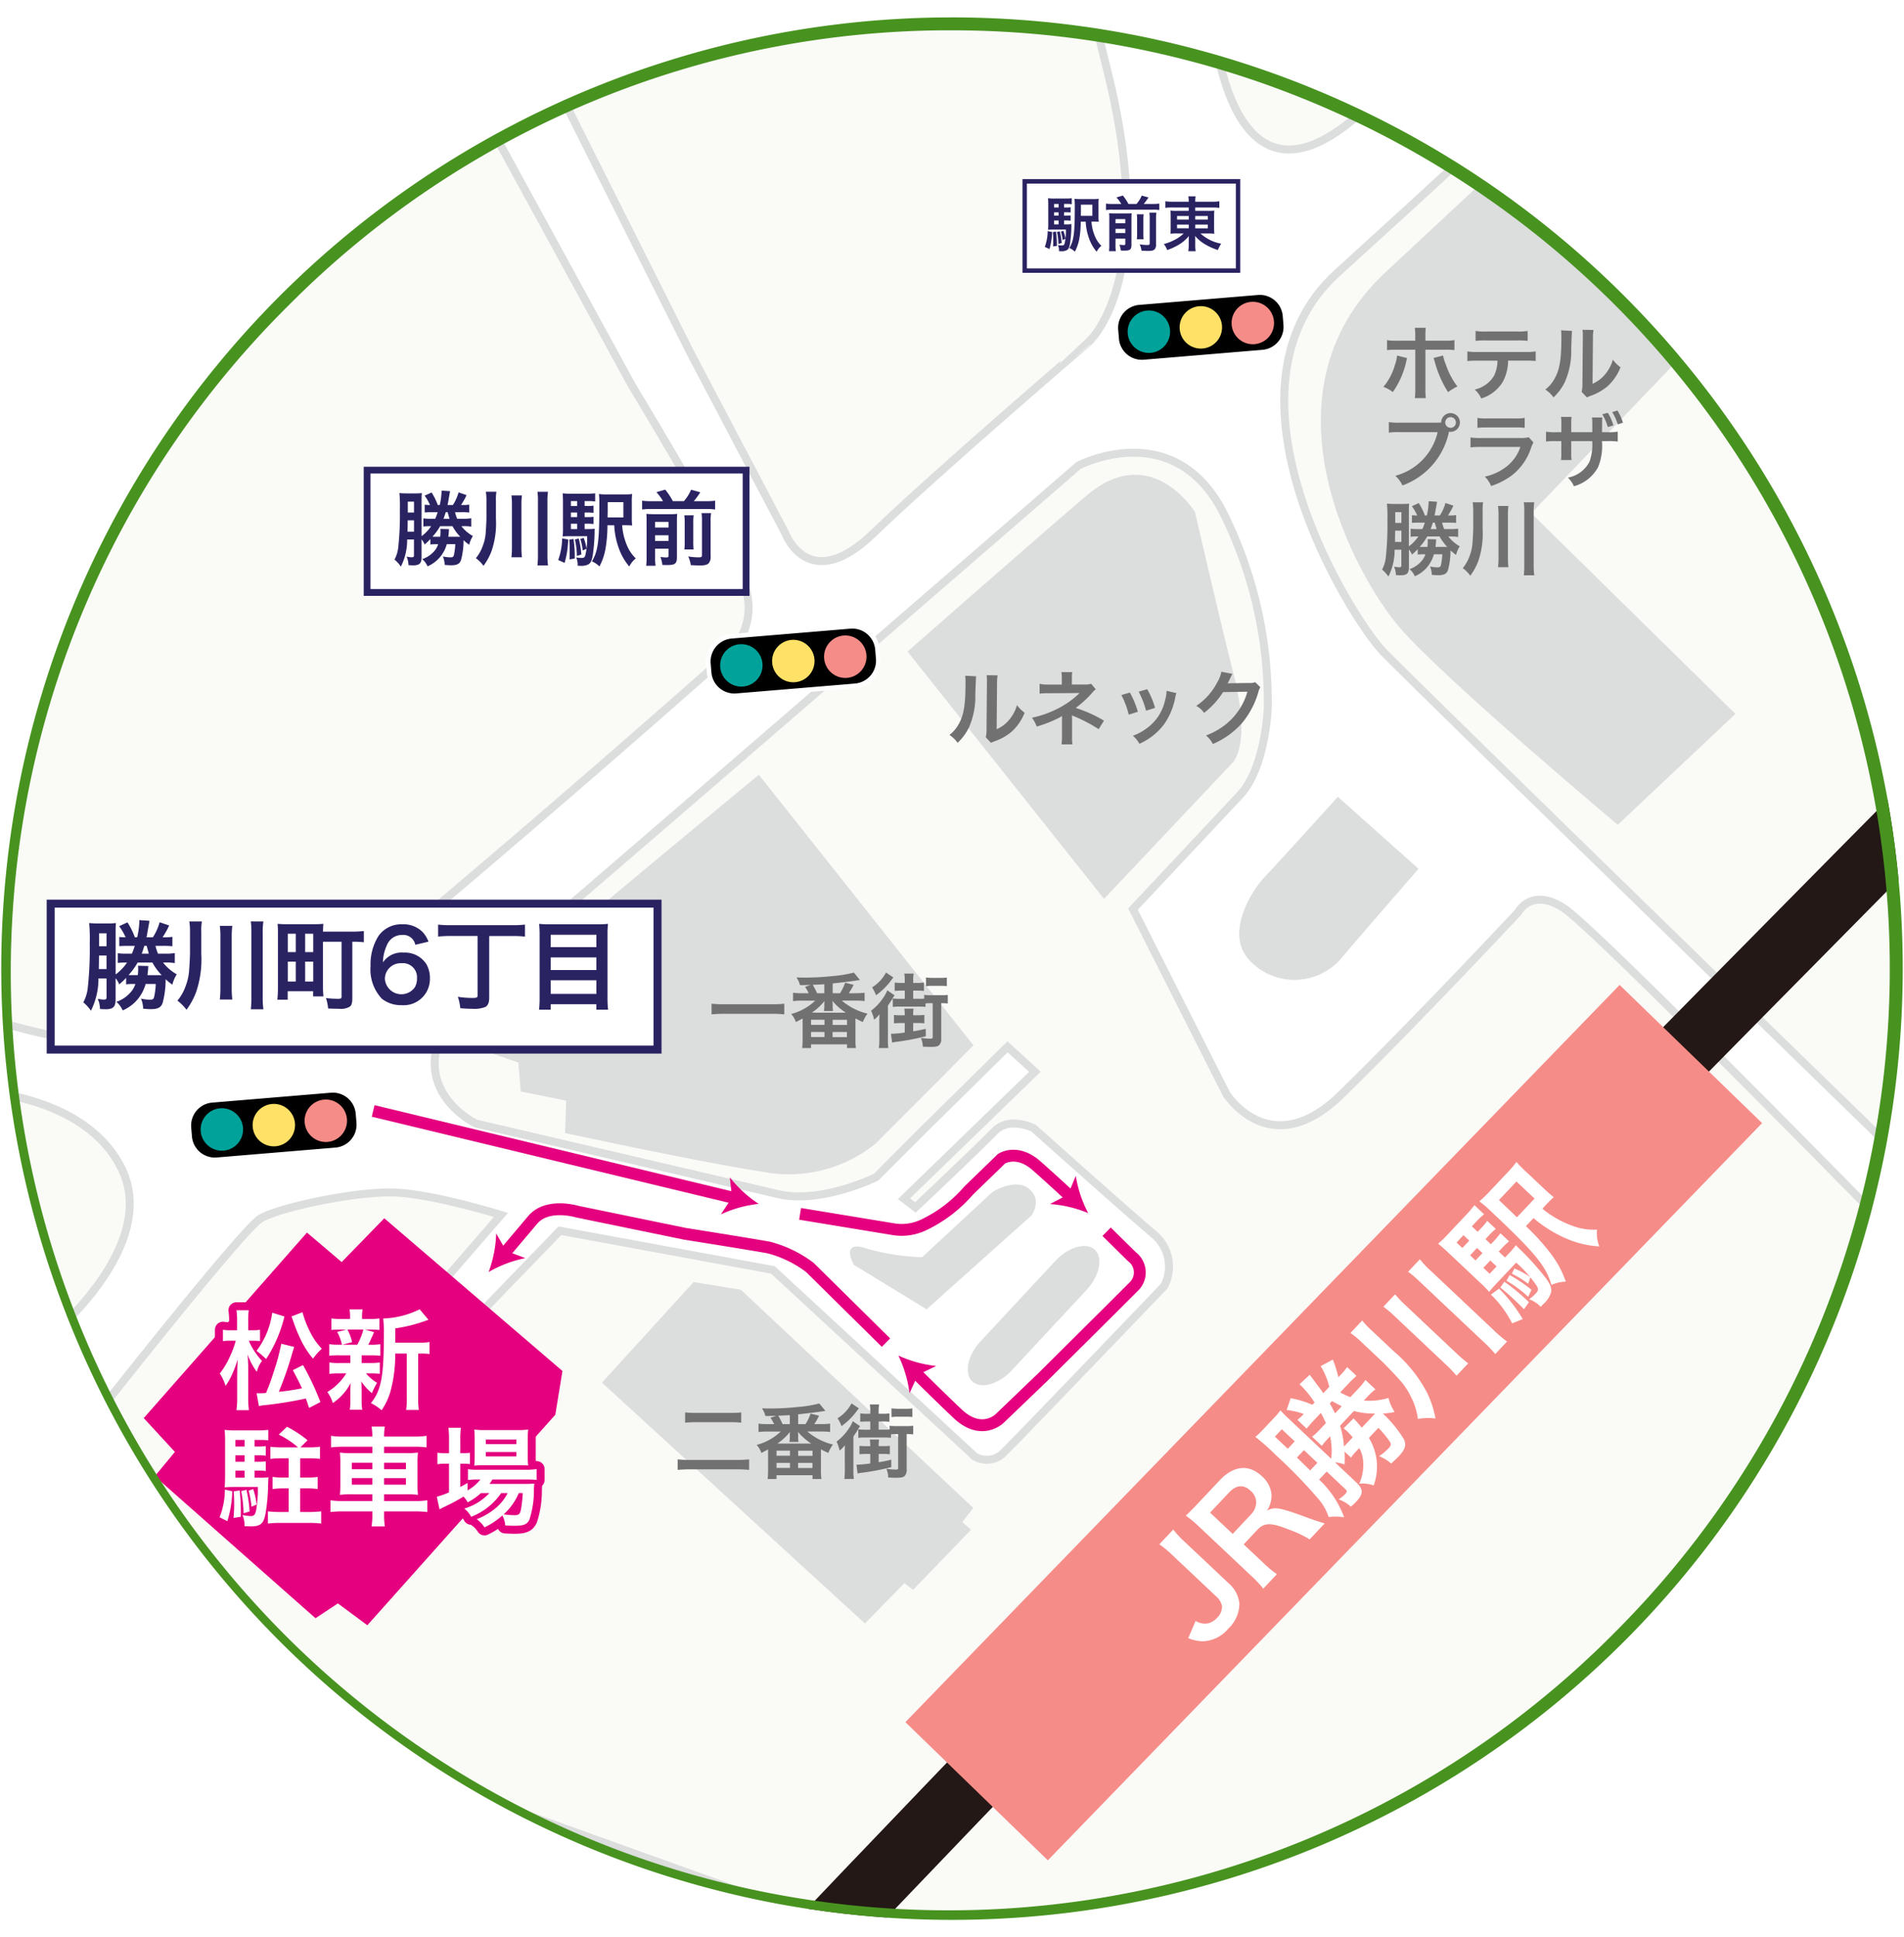 <svg xmlns="http://www.w3.org/2000/svg" xmlns:xlink="http://www.w3.org/1999/xlink" width="250" height="254.237" viewBox="0 0 250 254.237">
  <defs>
    <clipPath id="clip-path">
      <rect id="矩形_34232" data-name="矩形 34232" width="250" height="254.237" fill="none"/>
    </clipPath>
    <clipPath id="clip-path-2">
      <path id="路径_2308" data-name="路径 2308" d="M249.424,117.132a124.828,124.828,0,1,1-134.794-114,124.83,124.83,0,0,1,134.794,114Z" transform="translate(-0.194 -2.694)" fill="none"/>
    </clipPath>
    <filter id="路径_2223" x="-12.793" y="-9.628" width="275.585" height="275.587" filterUnits="userSpaceOnUse">
      <feOffset dy="1.047" input="SourceAlpha"/>
      <feGaussianBlur stdDeviation="4.187" result="blur"/>
      <feFlood flood-opacity="0.4"/>
      <feComposite operator="in" in2="blur"/>
      <feComposite in="SourceGraphic"/>
    </filter>
    <filter id="矩形_34230" x="-0.158" y="111.786" width="93.287" height="32.759" filterUnits="userSpaceOnUse">
      <feOffset dy="1.047" input="SourceAlpha"/>
      <feGaussianBlur stdDeviation="2.093" result="blur-2"/>
      <feFlood flood-opacity="0.2"/>
      <feComposite operator="in" in2="blur-2"/>
      <feComposite in="SourceGraphic"/>
    </filter>
  </defs>
  <g id="アートボード_1_1" data-name="アートボード 1_1" clip-path="url(#clip-path)">
    <g id="组_35379" data-name="组 35379" transform="translate(0.165 2.283)" clip-path="url(#clip-path-2)">
      <path id="路径_2222" data-name="路径 2222" d="M249.813,117.132a124.828,124.828,0,1,1-134.794-114,124.83,124.83,0,0,1,134.794,114Z" transform="translate(-0.254 -2.694)" fill="#fff"/>
      <g transform="matrix(1, 0, 0, 1, -0.16, -2.28)" filter="url(#路径_2223)">
        <path id="路径_2223-2" data-name="路径 2223" d="M249.424,117.132a124.828,124.828,0,1,1-134.794-114,124.83,124.83,0,0,1,134.794,114Z" transform="translate(-0.03 -0.41)" fill="none" stroke="#fff" stroke-miterlimit="10" stroke-width="0.777"/>
      </g>
      <path id="路径_2224" data-name="路径 2224" d="M223.477,23.274s-.619.732-17.532,16.09,1.744,45.26,6.025,49.709,70.958,69.267,70.958,69.267l.418-69.839L246.29,23.576l-22.812-.3Z" transform="translate(-30.518 -5.833)" fill="#fafaf7" stroke="#dcdddd" stroke-miterlimit="10" stroke-width="1.047"/>
      <path id="路径_2225" data-name="路径 2225" d="M15.8,194.811s17.927-22.739,20.278-24.187,12.706-3.674,17.829-3.422,13.764,2.932,13.764,2.932L58.29,180.952l4.6,4.206,12.521-12.951,27.968,5.145,26.5,24.484a3.112,3.112,0,0,0,3.588-.3c1.577-1.493,21.284-22.06,21.284-22.06a5.5,5.5,0,0,0-1.422-6.852c-3.569-3.018-15.714-13.864-15.714-13.864s-3.188-1.644-5.178.432c-2.017,2.106-10.348,9.963-10.348,9.963l-1.5-1.149,17.187-16.657-3.59-3.276-11.312,11.153-5.933,5.947s-7.238,3.555-12.864,2.239-39.708-9.271-39.708-9.271-13.682-6.53,2.516-20.254,76.614-66.093,76.614-66.093,12.633-6.624,19.116,6.4a55.661,55.661,0,0,1,5.738,25.454s-.288,7.8-3.662,11.4-14.032,14.947-14.032,14.947L162.9,154.225s5.744,9.213,15.063.144,23.251-23.935,23.251-23.935,1.759-3.391,6.081-.508,42.761,42.139,42.761,42.139l-9.924,65.723-111.6,31.73L27.366,233.169,12.415,199.024l3.39-4.213" transform="translate(-2.058 -12.978)" fill="#fafaf7" stroke="#dcdddd" stroke-miterlimit="10" stroke-width="1.047"/>
      <path id="路径_2226" data-name="路径 2226" d="M285.44,89.772S49.473,325.88,19.508,370.218" transform="translate(-3.14 -15.977)" fill="none" stroke="#231815" stroke-miterlimit="10" stroke-width="8.373"/>
      <path id="路径_2227" data-name="路径 2227" d="M285.44,89.772S49.473,325.88,19.508,370.218" transform="translate(-3.14 -15.977)" fill="none" stroke="#fff" stroke-miterlimit="10" stroke-width="6.28" stroke-dasharray="0 20.934"/>
      <rect id="矩形_34228" data-name="矩形 34228" width="134.745" height="26.053" transform="matrix(0.696, -0.718, 0.718, 0.696, 118.714, 223.721)" fill="#f68c88"/>
      <path id="路径_2228" data-name="路径 2228" d="M181.45,236.86a13.133,13.133,0,0,0,1.545,1.649l5.7,5.373a4.133,4.133,0,0,1,1.439,2.654,4.5,4.5,0,0,1-1.437,3.307,4.556,4.556,0,0,1-3.388,1.683,5.356,5.356,0,0,1-1.892-.415l.972-2.255a2.293,2.293,0,0,0,1.691.3,2.552,2.552,0,0,0,1.141-.726,2.075,2.075,0,0,0,.636-1.49,2.257,2.257,0,0,0-.819-1.349l-5.674-5.349a13.4,13.4,0,0,0-1.737-1.445Z" transform="translate(-27.565 -38.414)" fill="#fff"/>
      <path id="路径_2229" data-name="路径 2229" d="M199.987,236.693a14.176,14.176,0,0,0-2.659-1.258c-2.4-.968-3.293-.966-4.216.013l-1.787,1.9,2.595,2.446a13.608,13.608,0,0,0,1.762,1.469l-1.787,1.9a13.668,13.668,0,0,0-1.558-1.661l-6.856-6.464a15.613,15.613,0,0,0-1.75-1.457c.529-.51.914-.893,1.573-1.593l2.878-3.053c1.823-1.933,3.833-2.129,5.512-.545a3.6,3.6,0,0,1,1.284,2.436,3.7,3.7,0,0,1-.594,2.107c1.01-.562,1.594-.467,5.758,1.079.325.114,1.312.444,1.823.589Zm-7.7-3.273a2.355,2.355,0,0,0,.682-1.64,2.072,2.072,0,0,0-.735-1.462c-.916-.864-1.879-.786-2.862.257l-2.459,2.608,2.964,2.794Z" transform="translate(-28.191 -36.959)" fill="#fff"/>
      <path id="路径_2230" data-name="路径 2230" d="M205.643,214.844a9.378,9.378,0,0,0,1.329.629l.888-.941a9.517,9.517,0,0,0,1.1-1.319l1.31,1.235a8.691,8.691,0,0,0-1.2,1.124l-.324.343a8.581,8.581,0,0,0,3.231-.343,6.086,6.086,0,0,0,.809,1.843,9.5,9.5,0,0,1-1.539.207,16.315,16.315,0,0,1,2.693,3.26c.444.778.264,1.426-.611,2.355a12.351,12.351,0,0,1-1.011.945,4.668,4.668,0,0,0-1.574-.956,7.559,7.559,0,0,0,1.268-1.063c.312-.331.343-.517.148-.846a13.344,13.344,0,0,0-1.5-1.822l-1.248,1.323a7.325,7.325,0,0,1,1.013,2.925,7.249,7.249,0,0,1-.384,3.314,4.4,4.4,0,0,0-1.9-.229,5.909,5.909,0,0,0,.5-3.082,4.124,4.124,0,0,0-.492-1.593l-.324.343a7.079,7.079,0,0,0-.765.913l-.852-.8a12.668,12.668,0,0,1,0,1.706,3.978,3.978,0,0,0-1.245-.285l2.76,2.6c.98.924.985,1.53.038,2.535-.18.191-.4.4-.709.677a4.879,4.879,0,0,0-1.6-.955,6.371,6.371,0,0,0,.809-.655c.312-.331.321-.443.041-.707l-2.43-2.29-1,1.056a12.751,12.751,0,0,1,3.288,4.95,7.259,7.259,0,0,0-2.03-.04,7.033,7.033,0,0,0-1.267-2.275,64.517,64.517,0,0,0-5.625-5.808,30.568,30.568,0,0,0-2.73-2.43,14.635,14.635,0,0,0,1.142-1.11l1.175-1.247a10.545,10.545,0,0,0,.969-1.129,15.025,15.025,0,0,0,1.07,1.081l5.6,5.277a8.715,8.715,0,0,0-.148-2.951l-.2.216a10.13,10.13,0,0,0-.884,1.04l-1.272-1.2a10.48,10.48,0,0,0,1.143-1.085l.66-.7c-.213-.489-.344-.757-.658-1.341l-.84.89c-.528.559-.707.775-1.03,1.168l-1.208-1.14a7.626,7.626,0,0,0,.83-.778,10.1,10.1,0,0,0-2.242-.528l.523-1.549a13.575,13.575,0,0,1,2.857.869l.288-.305a14.469,14.469,0,0,0-1.8-2.223l-.178-.168,1.337-1.239c.077.1.425.569,1.068,1.44a12.031,12.031,0,0,1,.709.982l.792-.84a9.746,9.746,0,0,0-1.132-2.725l1.6-.85q.054.147.269.709c.094.257.41,1.348.455,1.607l.228-.242a7.505,7.505,0,0,0,.92-1.1l1.234,1.163a13.364,13.364,0,0,0-1.178,1.148Zm-7.662,4.839-.912.967,1.692,1.594.912-.967Zm1.977,3.713,1.744,1.692.948-1-1.768-1.667Zm4.318-7.1c.353.646.444.8.694,1.3l.876-.929c-.289-.153-.791-.41-1.282-.68Zm1.347,2.928a11.591,11.591,0,0,1,.513,2.718c.12-.1.372-.37.588-.6l.564-.6a11.2,11.2,0,0,0-.766-.818c-.14-.132-.266-.227-.431-.359l1.31-1.312q.077.1.269.3c.165.156.588.65.806.928l1.439-1.527.312-.331a9.894,9.894,0,0,1-2.78-.338Z" transform="translate(-29.836 -34.4)" fill="#fff"/>
      <path id="路径_2231" data-name="路径 2231" d="M214.907,207.069a18.181,18.181,0,0,1,4.4,5.472A13.1,13.1,0,0,1,220.4,215.9a8.043,8.043,0,0,0-2.311.056,8.433,8.433,0,0,0-.888-2.856,9.518,9.518,0,0,0-1.36-2.1c-.436-.506-1.865-2.023-2.437-2.563l-2.748-2.59a11.643,11.643,0,0,0-1.419-1.17l1.547-1.641a9.583,9.583,0,0,0,1.3,1.371Zm.188-7.464a15.919,15.919,0,0,0,1.391,1.456L223,207.2a17.7,17.7,0,0,0,1.7,1.459l-1.535,1.628a18.087,18.087,0,0,0-1.543-1.6l-6.526-6.152a14.434,14.434,0,0,0-1.535-1.3Zm3.254-4.6a12.424,12.424,0,0,0,1.417,1.5l8.243,7.772A15.723,15.723,0,0,0,229.8,205.8l-1.547,1.641a19.59,19.59,0,0,0-1.633-1.684l-8.243-7.772a13.029,13.029,0,0,0-1.572-1.338Z" transform="translate(-32.082 -32.03)" fill="#fff"/>
      <path id="路径_2232" data-name="路径 2232" d="M231.6,192.475l.492-.521a9.874,9.874,0,0,0,.945-1.1,3.563,3.563,0,0,0,.46.482,36.538,36.538,0,0,1,3.387,3.747c.682.907.883,1.433.751,2.006a3.3,3.3,0,0,1-1.018,1.514l-.324.344-.153-.144a3.626,3.626,0,0,0-1.373-.838,6.329,6.329,0,0,0,.844-.742c.4-.42.415-.618.1-1.1a15.8,15.8,0,0,0-2.648-2.977l-2.518,2.671c-.456.483-.742.814-1.029,1.169a13.851,13.851,0,0,0-1.2-1.226l-3.918-3.694c-.75-.708-1.144-1.055-1.587-1.4a13.893,13.893,0,0,0,1.406-1.365l2.123-2.251a15.2,15.2,0,0,0,1.244-1.446l1.272,1.2a9.037,9.037,0,0,0-1.071,1.009l-.54.572.763.719.4-.42a8.855,8.855,0,0,0,.861-1.014l1.12,1.055a9.349,9.349,0,0,0-.963.918l-.4.42.712.672.4-.42A8.827,8.827,0,0,0,231,189.29l1.132,1.068a9.388,9.388,0,0,0-.963.918l-.4.42Zm-5.453-2.931-.912.967.763.719.912-.967Zm1.781,1.678-.911.967.712.672.912-.967Zm8.581-5.15a13.075,13.075,0,0,0,3.762,2.177,8.049,8.049,0,0,0,3.405.567,4.945,4.945,0,0,0,.3,2.205,12.474,12.474,0,0,1-4.385-1.058,16.659,16.659,0,0,1-4.246-2.658l-1,1.056a30.208,30.208,0,0,1,3.259,3.6,12.932,12.932,0,0,1,1.977,3.689,4.919,4.919,0,0,0-1.893.427c-.664-2.4-2.076-4.144-7.61-9.361a20.663,20.663,0,0,0-1.841-1.615,14.375,14.375,0,0,0,1.431-1.39l2.195-2.328a12.926,12.926,0,0,0,1.243-1.446,14.489,14.489,0,0,0,1.326,1.345l2.137,2.015A17.3,17.3,0,0,0,238,184.557c-.253.218-.625.588-1.093,1.084Zm-7.75,7.76.827.78.912-.967-.827-.78Zm2.059,2.735a20.053,20.053,0,0,1,3.111,3.989l-1.393.561a14.37,14.37,0,0,0-2.783-3.777Zm4.661-11.825L233.1,182.5l-2.3,2.442.585.552.98.924c.254.264.42.42.458.456l.344.324Zm-3.97,10.914a25.782,25.782,0,0,1,3.233,2.688l-.653.922c-.5-.517-.714-.721-1.159-1.141-.839-.792-1.131-1.043-1.942-1.711Zm.7-.874a19.236,19.236,0,0,1,2.864,1.932l-.43.916a16.394,16.394,0,0,0-2.845-2.105Zm.618-.859a10.108,10.108,0,0,1,2.112,1.15l-.3.85A12.25,12.25,0,0,0,232.5,194.6Z" transform="translate(-34.153 -29.732)" fill="#fff"/>
      <path id="路径_2233" data-name="路径 2233" d="M-4.289,168.9s14.934.285,19.692,10.412S6,201.073,6,201.073L-4.289,168.9Z" transform="translate(0.49 -28.047)" fill="#fafaf7" stroke="#dcdddd" stroke-miterlimit="10" stroke-width="1.047"/>
      <path id="路径_2234" data-name="路径 2234" d="M-16.957,131.138s36.2,20.046,60.691-.226S92.367,89.167,92.367,89.167a8.3,8.3,0,0,0,2.448-10.389C91.8,72.221,80.355,53.3,80.355,53.3L61.1,18.08-.482,62.638-9.84,112.4l-7.117,18.742Z" transform="translate(2.422 -5.041)" fill="#fafaf7" stroke="#dcdddd" stroke-miterlimit="10" stroke-width="1.047"/>
      <path id="路径_2235" data-name="路径 2235" d="M151.681-20.712l6.705,27.329c6.706,27.329-2.67,35.2-2.67,35.2S136.038,58.652,127.524,66.85s-11.554-.058-11.554-.058l-12.33-23.421L84.372,5l67.308-25.717Z" transform="translate(-13.035 0.876)" fill="#fafaf7" stroke="#dcdddd" stroke-miterlimit="10" stroke-width="1.047"/>
      <path id="路径_2236" data-name="路径 2236" d="M105.3,198.537l6.206,1.012,30.517,28.633-1.441,1.843,1.138,1.02-7.6,7.874-1.155-.86-5.171,5.279-34.526-31.6Z" transform="translate(-14.391 -32.569)" fill="#dcdddd"/>
      <path id="路径_2237" data-name="路径 2237" d="M111.215,119.985l28.18,35.5-12.828,12.874a18.066,18.066,0,0,1-14.574,3.769c-9.078-1.411-26.226-5.138-26.226-5.138l.156-4.242-5.968-1.208-.316-3.8-3.284-1.129s-2.715-5,4.778-11.5,30.082-25.13,30.082-25.13Z" transform="translate(-11.739 -20.586)" fill="#dcdddd"/>
      <path id="路径_2238" data-name="路径 2238" d="M140.612,96.715l25.8,32.459,16.872-17.863s2.491-2.248.2-11.367-5.125-21.508-5.125-21.508-5.754-9.469-14.323-2.12-23.421,20.4-23.421,20.4Z" transform="translate(-21.614 -13.498)" fill="#dcdddd"/>
      <path id="路径_2239" data-name="路径 2239" d="M231.088,22.608s-.78.527-17.965,16.583-3.854,39.974,1.9,46.645,28.609,25.853,28.609,25.853l15.448-14.554-26.807-26.33L256,46.034,231.088,22.608Z" transform="translate(-31.382 -5.732)" fill="#dcdddd"/>
      <path id="路径_2240" data-name="路径 2240" d="M119.793,156.829a14.47,14.47,0,0,0-1.618-.074h-6.3c-.6,0-1.149.032-1.628.074v-1.4a13.693,13.693,0,0,0,1.628.074h6.3a12.81,12.81,0,0,0,1.618-.074Z" transform="translate(-16.982 -25.992)" fill="#727171"/>
      <path id="路径_2241" data-name="路径 2241" d="M131.063,153.315a7.759,7.759,0,0,0,1.16-.064v1.1a9.27,9.27,0,0,0-1.16-.064h-1.83A8.049,8.049,0,0,0,132.606,156a4.366,4.366,0,0,0-.617,1.1c-.447-.2-.617-.288-.969-.479v2.778a6.7,6.7,0,0,0,.064,1.117h-1.171v-.49h-4.725v.49h-1.16c.032-.319.053-.723.053-1.117v-2.767c-.288.16-.426.234-.883.468a2.864,2.864,0,0,0-.617-1.054,7.307,7.307,0,0,0,3.161-1.756H124a9.209,9.209,0,0,0-1.171.064v-1.1a8.219,8.219,0,0,0,1.171.064h.883a7.652,7.652,0,0,0-.479-.84l.756-.256c-.66.022-.766.032-1.426.032a3.065,3.065,0,0,0-.458-1.011c.49.022.713.022,1.022.022a33.178,33.178,0,0,0,3.735-.2,15.8,15.8,0,0,0,2.778-.458l.8.979q-.106.011-.319.043c-.032,0-.127.022-.276.043-.586.085-1.235.17-2.98.362v1.287h.958a6.376,6.376,0,0,0,.67-1.383l1.118.277a9.391,9.391,0,0,1-.638,1.106h.926Zm-5.874,4.151h1.767v-.67h-1.767Zm0,1.6h1.767v-.66h-1.767Zm4.565-3.193A7.814,7.814,0,0,1,128,154.327a1.428,1.428,0,0,1,.011.16.9.9,0,0,1,.021.2v.288a3.475,3.475,0,0,0,.043.681H126.88a3.854,3.854,0,0,0,.053-.671v-.276c0-.064.011-.192.022-.372a7.435,7.435,0,0,1-1.66,1.532Zm-2.82-3.735q-.436.032-1.522.074a10.687,10.687,0,0,1,.574,1.106h.947Zm1.086,6.939H129.9v-.67h-1.884Zm.01-1.6h1.884v-.671h-1.884Z" transform="translate(-18.863 -25.256)" fill="#727171"/>
      <path id="路径_2242" data-name="路径 2242" d="M136.038,157.211c0-.437,0-.458.021-1.128a4.413,4.413,0,0,1-.7.713,5.083,5.083,0,0,0-.4-1.181,6.79,6.79,0,0,0,1.575-1.671,4.053,4.053,0,0,0,.553-1.011l.958.66a4.085,4.085,0,0,0-.309.49c-.053.1-.245.383-.564.862V159.3a8.638,8.638,0,0,0,.053,1.213h-1.245a9.548,9.548,0,0,0,.064-1.245Zm1.852-5.96c-.128.16-.17.2-.309.394a8.892,8.892,0,0,1-1.969,1.937,5.194,5.194,0,0,0-.521-1.032,5.086,5.086,0,0,0,1.831-1.948Zm1.011,5.981a7.94,7.94,0,0,0-.936.043v-1.107a7.49,7.49,0,0,0,.936.043h.479v-.064a4.78,4.78,0,0,0-.053-.8h1.213a4.425,4.425,0,0,0-.053.787v.074h.543a7.53,7.53,0,0,0,.926-.043v1.107a7.87,7.87,0,0,0-.926-.043h-.543v1.085a15.521,15.521,0,0,0,1.65-.33l.011.979a31.759,31.759,0,0,1-3.863.734,4.162,4.162,0,0,0-.564.1l-.149-1.171a.76.76,0,0,0,.139.011,13.788,13.788,0,0,0,1.671-.16v-1.245Zm3.906-2.607a5.756,5.756,0,0,0-.7.032v.458a6.867,6.867,0,0,0-.862-.043h-2.533a7.486,7.486,0,0,0-.9.043v-1.107a7.3,7.3,0,0,0,.894.043h.681v-1.075H139a7.83,7.83,0,0,0-.936.042v-1.106a5.421,5.421,0,0,0,.936.053h.383v-.426a4.158,4.158,0,0,0-.064-.8h1.235a4.609,4.609,0,0,0-.064.83v.394h.49a5.364,5.364,0,0,0,.926-.053v1.106a7.763,7.763,0,0,0-.926-.042h-.49v1.075h.745a6.692,6.692,0,0,0,.7-.021v-.49a6.556,6.556,0,0,0,.862.042h1.373a6.351,6.351,0,0,0,.862-.042v1.128a7.193,7.193,0,0,0-.862-.043v4.651a1.087,1.087,0,0,1-.287.873c-.192.16-.49.213-1.139.213-.149,0-.245,0-.99-.032a3.3,3.3,0,0,0-.245-1.149,9.242,9.242,0,0,0,1.235.106c.234,0,.309-.043.309-.2v-4.459Zm-.638-3.374a6.467,6.467,0,0,0,.809.053h1.1a5.558,5.558,0,0,0,.83-.043v1.128a6.513,6.513,0,0,0-.841-.043h-1.075a5.208,5.208,0,0,0-.819.053Z" transform="translate(-20.751 -25.256)" fill="#727171"/>
      <path id="路径_2243" data-name="路径 2243" d="M114.375,226.267a13.584,13.584,0,0,0-1.543-.074H106.6a14.926,14.926,0,0,0-1.607.074v-1.384a11.97,11.97,0,0,0,1.575.074H112.8a12.955,12.955,0,0,0,1.575-.074v1.384Zm-8.4-7.546a13.049,13.049,0,0,0,1.447.064h4.438a10.632,10.632,0,0,0,1.479-.064v1.351a11.376,11.376,0,0,0-1.469-.064h-4.427a12.2,12.2,0,0,0-1.469.064v-1.351Z" transform="translate(-16.18 -35.648)" fill="#727171"/>
      <path id="路径_2244" data-name="路径 2244" d="M125.717,220.041a7.759,7.759,0,0,0,1.16-.064v1.1a9.27,9.27,0,0,0-1.16-.064h-1.83a8.049,8.049,0,0,0,3.373,1.714,4.366,4.366,0,0,0-.617,1.1c-.447-.2-.617-.288-.969-.479v2.778a6.7,6.7,0,0,0,.064,1.117h-1.171v-.49h-4.725v.49h-1.16c.032-.319.053-.723.053-1.117v-2.767c-.288.16-.426.234-.883.468a2.865,2.865,0,0,0-.617-1.054,7.307,7.307,0,0,0,3.161-1.756H118.65a9.209,9.209,0,0,0-1.171.064v-1.1a8.219,8.219,0,0,0,1.171.064h.883a7.653,7.653,0,0,0-.479-.84l.756-.256c-.66.022-.766.032-1.426.032a3.065,3.065,0,0,0-.458-1.011c.49.022.713.022,1.022.022a33.178,33.178,0,0,0,3.735-.2,15.8,15.8,0,0,0,2.778-.458l.8.979q-.106.011-.319.043c-.032,0-.127.022-.276.043-.586.085-1.235.17-2.98.362v1.287h.958a6.377,6.377,0,0,0,.67-1.383l1.118.277a9.389,9.389,0,0,1-.638,1.106Zm-5.874,4.151h1.767v-.67h-1.767Zm0,1.6h1.767v-.66h-1.767Zm4.565-3.193a7.815,7.815,0,0,1-1.756-1.543,1.426,1.426,0,0,1,.011.16.9.9,0,0,1,.021.2v.288a3.475,3.475,0,0,0,.043.681h-1.192a3.853,3.853,0,0,0,.053-.671v-.276c0-.064.011-.192.022-.372a7.436,7.436,0,0,1-1.66,1.532h4.459Zm-2.82-3.735q-.436.032-1.522.074a10.689,10.689,0,0,1,.574,1.106h.947Zm1.086,6.939h1.884v-.67h-1.884Zm.01-1.6h1.884v-.671h-1.884Z" transform="translate(-18.048 -35.435)" fill="#727171"/>
      <path id="路径_2245" data-name="路径 2245" d="M130.692,223.936c0-.437,0-.458.021-1.128a4.413,4.413,0,0,1-.7.713,5.083,5.083,0,0,0-.4-1.181,6.79,6.79,0,0,0,1.575-1.671,4.053,4.053,0,0,0,.553-1.011l.958.66a4.082,4.082,0,0,0-.309.49c-.053.1-.245.383-.564.862v4.353a8.638,8.638,0,0,0,.053,1.213h-1.245a9.548,9.548,0,0,0,.064-1.245Zm1.852-5.96c-.128.16-.17.2-.309.394a8.892,8.892,0,0,1-1.969,1.937,5.193,5.193,0,0,0-.521-1.032,5.086,5.086,0,0,0,1.831-1.948Zm1.011,5.981a7.94,7.94,0,0,0-.936.043v-1.107a7.49,7.49,0,0,0,.936.043h.479v-.064a4.778,4.778,0,0,0-.053-.8h1.213a4.425,4.425,0,0,0-.053.787v.074h.543a7.53,7.53,0,0,0,.926-.043V224a7.87,7.87,0,0,0-.926-.043h-.543v1.085a15.517,15.517,0,0,0,1.65-.33l.011.979a31.762,31.762,0,0,1-3.863.734,4.16,4.16,0,0,0-.564.1l-.149-1.171a.76.76,0,0,0,.139.011,13.785,13.785,0,0,0,1.671-.16v-1.245Zm3.906-2.607a5.756,5.756,0,0,0-.7.032v.458a6.868,6.868,0,0,0-.862-.043h-2.533a7.487,7.487,0,0,0-.9.043v-1.107a7.3,7.3,0,0,0,.894.043h.681V219.7h-.383a7.83,7.83,0,0,0-.936.042v-1.107a5.42,5.42,0,0,0,.936.053h.383v-.426a4.158,4.158,0,0,0-.064-.8H135.2a4.609,4.609,0,0,0-.064.83v.394h.49a5.362,5.362,0,0,0,.926-.053v1.107a7.763,7.763,0,0,0-.926-.042h-.49v1.075h.745a6.692,6.692,0,0,0,.7-.021v-.49a6.556,6.556,0,0,0,.862.042h1.373a6.351,6.351,0,0,0,.862-.042v1.128a7.2,7.2,0,0,0-.862-.043V226a1.087,1.087,0,0,1-.287.873c-.192.16-.49.213-1.139.213-.149,0-.245,0-.99-.032a3.3,3.3,0,0,0-.245-1.149,9.244,9.244,0,0,0,1.235.106c.234,0,.309-.043.309-.2V221.35Zm-.638-3.374a6.467,6.467,0,0,0,.809.053h1.1a5.557,5.557,0,0,0,.83-.043v1.128a6.513,6.513,0,0,0-.841-.043h-1.075a5.209,5.209,0,0,0-.819.053Z" transform="translate(-19.935 -35.435)" fill="#727171"/>
      <path id="路径_2246" data-name="路径 2246" d="M150.607,104.706q-.043.3-.106,2.384a9.966,9.966,0,0,1-.862,4.374,6.778,6.778,0,0,1-1.469,1.969A3.785,3.785,0,0,0,147.1,112.4a4.381,4.381,0,0,0,1.1-1.224c.766-1.224,1.011-2.6,1.011-5.577a5.341,5.341,0,0,0-.043-.968l1.447.074Zm2.82-.128a5.724,5.724,0,0,0-.074,1.011l-.053,6.056a4.284,4.284,0,0,0,1.628-1.213,5.2,5.2,0,0,0,1.043-1.948,4.474,4.474,0,0,0,1,1,6.6,6.6,0,0,1-1.692,2.479,7.03,7.03,0,0,1-2.267,1.277,4.67,4.67,0,0,0-.458.192l-.681-.724a4.775,4.775,0,0,0,.1-1.128l.053-6v-.319a4.611,4.611,0,0,0-.043-.7l1.447.021Z" transform="translate(-22.603 -18.233)" fill="#727171"/>
      <path id="路径_2247" data-name="路径 2247" d="M163.766,113.562a6.4,6.4,0,0,0,.064-.947v-2.778a1.84,1.84,0,0,1-.319.2,16.863,16.863,0,0,1-3,1.192,4.394,4.394,0,0,0-.628-1.16,13.253,13.253,0,0,0,2.959-.99,11.414,11.414,0,0,0,3.3-2.256h-.223q-.064.011-3.9.032a7.841,7.841,0,0,0-1.128.053v-1.288a5.478,5.478,0,0,0,1.139.1h1.777v-.873a4.44,4.44,0,0,0-.053-.766h1.426a3.429,3.429,0,0,0-.053.745v.883h1.8a2.251,2.251,0,0,0,.724-.1l.617.724a2.486,2.486,0,0,0-.468.458,13.739,13.739,0,0,1-2.171,1.99,17.392,17.392,0,0,1,3.714,1.671l-.7,1.118a18.976,18.976,0,0,0-3.246-1.7c-.138-.064-.159-.064-.266-.117.011.127.022.425.022.521v2.341a4.793,4.793,0,0,0,.053.947h-1.437Z" transform="translate(-24.553 -18.16)" fill="#727171"/>
      <path id="路径_2248" data-name="路径 2248" d="M174.863,107.166a12.282,12.282,0,0,1,1.043,2.522l-1.2.383a10.637,10.637,0,0,0-.968-2.575l1.128-.33Zm6.109.074a2.22,2.22,0,0,0-.149.542,9.088,9.088,0,0,1-1.469,3.544,8.168,8.168,0,0,1-3.246,2.565,3.86,3.86,0,0,0-.851-1.054,6.908,6.908,0,0,0,1.809-.979,6.12,6.12,0,0,0,2.416-3.693,4.726,4.726,0,0,0,.192-1.224l1.3.3Zm-3.842-.511a10.454,10.454,0,0,1,1.032,2.448l-1.181.372a11.689,11.689,0,0,0-.968-2.5Z" transform="translate(-26.667 -18.564)" fill="#727171"/>
      <path id="路径_2249" data-name="路径 2249" d="M193.757,106.06a2,2,0,0,0-.266.638,11.044,11.044,0,0,1-2.182,4.108,10.759,10.759,0,0,1-3.789,2.7,3.279,3.279,0,0,0-.9-1.117,9.584,9.584,0,0,0,2.331-1.256,8.428,8.428,0,0,0,3.108-4.491l-3.2.053a10.409,10.409,0,0,1-2.491,2.724,2.828,2.828,0,0,0-1.032-.915,8.187,8.187,0,0,0,2.756-3.086,3.965,3.965,0,0,0,.542-1.4l1.458.287a3.486,3.486,0,0,0-.181.33q-.032.053-.139.3l-.138.276a3.744,3.744,0,0,1-.17.341c.138-.011.308-.022.511-.022l2.331-.032a1.892,1.892,0,0,0,.777-.106l.681.67Z" transform="translate(-28.435 -18.15)" fill="#727171"/>
      <path id="路径_2250" data-name="路径 2250" d="M217.447,54.735c-.032.127-.043.138-.085.33a10.985,10.985,0,0,1-1.788,4.129,4.6,4.6,0,0,0-1.235-.681,7.625,7.625,0,0,0,1.49-2.8,5.406,5.406,0,0,0,.309-1.309l1.309.33Zm1.075-2.873a5.866,5.866,0,0,0-.064-1.1H219.9a8.807,8.807,0,0,0-.043,1.128v.564h2.437a7.505,7.505,0,0,0,1.373-.074v1.309a10.634,10.634,0,0,0-1.351-.053h-2.459V58.8a9.059,9.059,0,0,0,.053,1.192h-1.447a7.365,7.365,0,0,0,.064-1.2V53.639H216.16a10.541,10.541,0,0,0-1.341.053V52.383a7.438,7.438,0,0,0,1.362.074h2.341v-.6Zm3.65,2.543a6.829,6.829,0,0,0,.372,1.192,9.861,9.861,0,0,0,1.511,2.863,7.83,7.83,0,0,0-1.224.745,14.205,14.205,0,0,1-1.745-3.98,2.925,2.925,0,0,0-.17-.5Z" transform="translate(-32.861 -10.027)" fill="#727171"/>
      <path id="路径_2251" data-name="路径 2251" d="M232.695,55.15a5.785,5.785,0,0,1-.745,2.863,5.062,5.062,0,0,1-2.778,2.1,3.374,3.374,0,0,0-.862-1.171,3.958,3.958,0,0,0,2.522-1.777,4.517,4.517,0,0,0,.468-2.011h-2.6a10.53,10.53,0,0,0-1.351.053V53.937a7.5,7.5,0,0,0,1.373.074h6.226a7.572,7.572,0,0,0,1.373-.074V55.2a10.53,10.53,0,0,0-1.351-.053h-2.278Zm-4.268-3.9a7.228,7.228,0,0,0,1.373.074h4.087a7.234,7.234,0,0,0,1.373-.074v1.3a10.03,10.03,0,0,0-1.351-.053h-4.129a10.026,10.026,0,0,0-1.351.053Z" transform="translate(-34.845 -10.102)" fill="#727171"/>
      <path id="路径_2252" data-name="路径 2252" d="M242.934,51.215q-.043.3-.106,2.384a9.966,9.966,0,0,1-.862,4.374,6.778,6.778,0,0,1-1.469,1.969,3.785,3.785,0,0,0-1.075-1.032,4.381,4.381,0,0,0,1.1-1.224c.766-1.224,1.011-2.6,1.011-5.577a5.343,5.343,0,0,0-.043-.968l1.447.074Zm2.82-.128a5.721,5.721,0,0,0-.074,1.011l-.053,6.056a4.284,4.284,0,0,0,1.628-1.213,5.2,5.2,0,0,0,1.043-1.948,4.474,4.474,0,0,0,1,1,6.6,6.6,0,0,1-1.692,2.479,7.03,7.03,0,0,1-2.267,1.277,4.667,4.667,0,0,0-.458.192l-.681-.724a4.773,4.773,0,0,0,.1-1.128l.053-6v-.319a4.613,4.613,0,0,0-.043-.7l1.447.021Z" transform="translate(-36.687 -10.073)" fill="#727171"/>
      <path id="路径_2253" data-name="路径 2253" d="M221.428,65.226c.319,0,.447-.01.628-.021a1.229,1.229,0,1,1,1.224,1.224,1.439,1.439,0,0,1-.2-.022,9.546,9.546,0,0,1-6.109,7.056,3.92,3.92,0,0,0-.936-1.267,7.718,7.718,0,0,0,5.555-5.725h-5.066a7.657,7.657,0,0,0-1.341.064V65.151a7.267,7.267,0,0,0,1.362.074h4.885Zm1.16-.032a.7.7,0,1,0,.691-.691A.69.69,0,0,0,222.589,65.194Z" transform="translate(-32.989 -12.041)" fill="#727171"/>
      <path id="路径_2254" data-name="路径 2254" d="M236.1,67.936a4.783,4.783,0,0,0-.3.67,7.525,7.525,0,0,1-2.469,3.6,9.47,9.47,0,0,1-2.788,1.447,3.717,3.717,0,0,0-.83-1.235,6.909,6.909,0,0,0,2.958-1.4,5.535,5.535,0,0,0,1.714-2.491H229.2a10.812,10.812,0,0,0-1.362.053v-1.3a7.529,7.529,0,0,0,1.384.074h5.066a4.658,4.658,0,0,0,1.2-.1l.607.681Zm-7.354-3.225a6.065,6.065,0,0,0,1.245.074h3.714a6.064,6.064,0,0,0,1.245-.074V66.02a8.242,8.242,0,0,0-1.224-.053H229.97a8.245,8.245,0,0,0-1.224.053Z" transform="translate(-34.92 -12.154)" fill="#727171"/>
      <path id="路径_2255" data-name="路径 2255" d="M245.612,66.42v-.883a7.875,7.875,0,0,0-.043-1.054h1.362a4.383,4.383,0,0,0-.032.7c0,.394-.011.809-.011,1.234h.67a7.127,7.127,0,0,0,1.395-.074v1.3a9.414,9.414,0,0,0-1.373-.053h-.7a7.354,7.354,0,0,1-.521,3.437,5.133,5.133,0,0,1-3.161,2.48,3.255,3.255,0,0,0-.8-1.128,3.977,3.977,0,0,0,2.863-2.129,6.714,6.714,0,0,0,.341-2.661h-2.756v1.586a6.077,6.077,0,0,0,.043.894H241.5a6.727,6.727,0,0,0,.043-.915V67.591H240.9a9.327,9.327,0,0,0-1.362.053v-1.3a7.063,7.063,0,0,0,1.384.074h.628V65.356a4.944,4.944,0,0,0-.053-.947h1.394a5.378,5.378,0,0,0-.043.9V66.42Zm2.033-2.554a6.493,6.493,0,0,1,.734,1.66l-.734.213a6.408,6.408,0,0,0-.724-1.671l.724-.2Zm1.309,1.522a6.747,6.747,0,0,0-.724-1.607l.681-.213a6.786,6.786,0,0,1,.724,1.6Z" transform="translate(-36.704 -11.98)" fill="#727171"/>
      <path id="路径_2256" data-name="路径 2256" d="M222.015,80.424a5.684,5.684,0,0,0,.276.851h.787a5.822,5.822,0,0,0,1.043-.064v1.1a5.285,5.285,0,0,0-1-.064h-.287a5.218,5.218,0,0,0,1.5,1.288,3.722,3.722,0,0,0-.479,1.128,5.821,5.821,0,0,1-.734-.6,9.928,9.928,0,0,1-.319,2.554c-.16.521-.521.713-1.3.713a7.566,7.566,0,0,1-.841-.053,2.84,2.84,0,0,0-.234-1.1,4.609,4.609,0,0,0,1,.117c.277,0,.372-.064.436-.287a8.146,8.146,0,0,0,.181-1.426H220.94a4.469,4.469,0,0,1-.873,1.671,4.415,4.415,0,0,1-1.628,1.213,2.671,2.671,0,0,0-.692-.936,3.6,3.6,0,0,0,1.575-1.064,2.506,2.506,0,0,0,.5-.883h-.287a4.317,4.317,0,0,0-.724.042v-.713a7.617,7.617,0,0,1-.756.713,2.407,2.407,0,0,0-.394-.67v2.309c0,.819-.266,1.075-1.107,1.075-.16,0-.341-.011-.6-.032a2.972,2.972,0,0,0-.245-1.107,3.845,3.845,0,0,0,.628.085c.277,0,.33-.043.33-.277V83.979h-.883a7.758,7.758,0,0,1-.819,3.523,4.4,4.4,0,0,0-.83-.915,4.284,4.284,0,0,0,.479-1.511,39.322,39.322,0,0,0,.223-4.917,18.665,18.665,0,0,0-.064-2.225,8.669,8.669,0,0,0,.968.043h1.043a6.281,6.281,0,0,0,.9-.043,8.908,8.908,0,0,0-.032.926v4.683a5.314,5.314,0,0,0,1.245-1.3h-.181a6.237,6.237,0,0,0-.83.043V81.222a6.384,6.384,0,0,0,.958.053h.586c.127-.3.192-.468.319-.851h-.745c-.468,0-.638.01-.947.032V79.445a4.594,4.594,0,0,0,.692.043,6.164,6.164,0,0,0-.7-1.213l.9-.415a8.27,8.27,0,0,1,.809,1.628h.255a8.807,8.807,0,0,0,.234-1.724v-.149l1.107.074c-.011.074-.074.426-.192,1.075a7.3,7.3,0,0,1-.139.724h.7a5.936,5.936,0,0,0,.734-1.639l1.043.351q-.043.085-.2.415c-.074.149-.425.745-.521.873h.2a4.6,4.6,0,0,0,.873-.053v1.032a8.108,8.108,0,0,0-1-.042h-.851Zm-6.162,1.054-.021,1.479h.841V81.478Zm.82-2.427h-.809v1.415h.809Zm3.395,3.192a7.046,7.046,0,0,1-.99,1.362c.1.011.319.011.511.011h.5a6.8,6.8,0,0,0,.043-.681c0-.117-.01-.213-.021-.341l1.128.032q-.011.074-.021.245c0,.138-.043.532-.074.745H222.7a6.035,6.035,0,0,1-1.011-1.373Zm.734-1.819c-.139.425-.17.532-.288.851h.777c-.053-.192-.149-.521-.234-.851Z" transform="translate(-32.83 -14.123)" fill="#727171"/>
      <path id="路径_2257" data-name="路径 2257" d="M229.244,81.3a11.072,11.072,0,0,1-.585,4.236,7.969,7.969,0,0,1-1.032,1.884,4.887,4.887,0,0,0-.99-1,5.13,5.13,0,0,0,.894-1.586,5.777,5.777,0,0,0,.362-1.479c.043-.4.117-1.671.117-2.15v-2.3a7.13,7.13,0,0,0-.074-1.117h1.373a5.875,5.875,0,0,0-.064,1.149V81.3Zm3.384-3.033a9.635,9.635,0,0,0-.064,1.224v5.449a10.8,10.8,0,0,0,.064,1.362h-1.362a10.968,10.968,0,0,0,.064-1.351v-5.46a8.763,8.763,0,0,0-.064-1.224Zm3.395-.479a7.553,7.553,0,0,0-.074,1.256v6.9a9.56,9.56,0,0,0,.074,1.426H234.65a11.862,11.862,0,0,0,.064-1.426v-6.9a7.934,7.934,0,0,0-.064-1.256Z" transform="translate(-34.736 -14.15)" fill="#727171"/>
      <path id="路径_2258" data-name="路径 2258" d="M204.947,123.386l10.6,9.452s-7.618,8.745-10.325,11.949a8.085,8.085,0,0,1-11.874.059c-3.514-3.771.83-9.747,1.967-10.909s9.636-10.551,9.636-10.551Z" transform="translate(-29.452 -21.105)" fill="#dcdddd"/>
      <path id="路径_2259" data-name="路径 2259" d="M43.7,190.536l4.559,3.869,5.593-5.747,23.394,20.037-.936,5.745L51.628,242.067,47.763,239.2l-2.94,1.946-21.1-18.633,2.638-3.194-4.09-4.439Z" transform="translate(-3.562 -31.062)" fill="#e4007f"/>
      <path id="路径_2260" data-name="路径 2260" d="M37.856,206.895A9.171,9.171,0,0,0,39.6,209.55a3.631,3.631,0,0,0-.682,1.434A8.914,8.914,0,0,1,37.7,208.7c.057.582.085,1.264.085,2.087v3.479a13.943,13.943,0,0,0,.085,1.746H36.237a11.669,11.669,0,0,0,.1-1.746v-2.883c.014-.951.043-1.633.071-2.045a15.6,15.6,0,0,1-.738,1.974,10.07,10.07,0,0,1-.852,1.519,6.664,6.664,0,0,0-.767-1.633,10.453,10.453,0,0,0,1.377-2.328,12.806,12.806,0,0,0,.724-1.973h-.667a6.63,6.63,0,0,0-1.022.057v-1.5a4.8,4.8,0,0,0,1.037.071h.823v-1.15a8.944,8.944,0,0,0-.085-1.477h1.619a9.936,9.936,0,0,0-.071,1.477v1.15h.639a4.3,4.3,0,0,0,.909-.071v1.491c-.326-.029-.582-.043-.894-.043h-.582Zm4.685-3.18a17.779,17.779,0,0,1-2.4,5.58q-.213-.185-.582-.525a7.984,7.984,0,0,0-.682-.54,10.62,10.62,0,0,0,2.059-5.012l1.6.5Zm1.278,3.989-.326,1.079A44.894,44.894,0,0,1,41.8,213.6a29.257,29.257,0,0,0,3.039-.454c-.284-.653-.526-1.107-1.193-2.385l1.335-.667a36.964,36.964,0,0,1,2.286,4.856l-1.491.767c-.2-.625-.255-.781-.426-1.236a49.245,49.245,0,0,1-5.324.866,5.969,5.969,0,0,0-.838.128l-.3-1.69a2.873,2.873,0,0,0,.341.014c.241,0,.526-.014.895-.042.44-1.065.667-1.7.979-2.684a28.777,28.777,0,0,0,1.022-3.777l1.69.412Zm1.093-4.543a13.323,13.323,0,0,0,.951,2.485,8.5,8.5,0,0,0,1.59,2.3,8.175,8.175,0,0,0-1.164,1.306,11.74,11.74,0,0,1-1.746-2.8c-.227-.468-.54-1.25-.7-1.69q-.256-.753-.369-1.051l1.434-.554Z" transform="translate(-5.359 -33.233)" fill="none" stroke="#e4007f" stroke-linejoin="round" stroke-width="2.093"/>
      <path id="路径_2261" data-name="路径 2261" d="M52.262,208.791a10.446,10.446,0,0,0-1.292.057v-1.519a7.718,7.718,0,0,0,1.32.071h.341a5.941,5.941,0,0,0-.625-1.675l1.249-.312h-.667a11.056,11.056,0,0,0-1.335.057v-1.519a8.181,8.181,0,0,0,1.363.071H53.7v-.213a5.481,5.481,0,0,0-.071-1.037h1.718a5.218,5.218,0,0,0-.071,1.037v.213h.965a7.81,7.81,0,0,0,1.32-.071v1.519a11.2,11.2,0,0,0-1.334-.057h-.582l1.207.341q-.085.185-.213.5a4.378,4.378,0,0,0-.241.525,5.155,5.155,0,0,1-.312.625h.284a7.839,7.839,0,0,0,1.306-.071v1.519a10.856,10.856,0,0,0-1.306-.057h-1.15V209.8h1.093a7.8,7.8,0,0,0,1.292-.071v1.491a10.443,10.443,0,0,0-1.292-.057h-.526a6.223,6.223,0,0,0,1.462,1.249,8.622,8.622,0,0,0-.682,1.349,7.2,7.2,0,0,1-1.391-1.534q.014.185.028.554c0,.043.014.482.014.554v1.42a6.817,6.817,0,0,0,.085,1.178H53.668a8.345,8.345,0,0,0,.071-1.122v-1.42c0-.27.014-.639.043-.965a7.1,7.1,0,0,1-2.343,2.627,5.306,5.306,0,0,0-.724-1.448,7.308,7.308,0,0,0,2.485-2.442h-.923a7.969,7.969,0,0,0-1.292.071v-1.5a7.776,7.776,0,0,0,1.321.071h1.434v-1.008H52.262Zm1.093-3.379a6.285,6.285,0,0,1,.61,1.647L52.7,207.4h1.945a7.972,7.972,0,0,0,.8-1.988Zm9.484,1.718a7,7,0,0,0,1.292-.085v1.576A8.093,8.093,0,0,0,63,208.564h-.355v5.722a9.78,9.78,0,0,0,.085,1.675H61.065a10.081,10.081,0,0,0,.085-1.675v-5.722H59.631a18.534,18.534,0,0,1-.526,4.586A8.651,8.651,0,0,1,57.842,216a6.532,6.532,0,0,0-1.406-.937c1.349-1.647,1.7-3.507,1.7-8.888a16.474,16.474,0,0,0-.085-2.215,11.627,11.627,0,0,0,4.785-1.207L64,204.134c-.156.043-.213.071-.468.156a19.511,19.511,0,0,1-3.891.965v1.874h3.195Z" transform="translate(-7.901 -33.212)" fill="none" stroke="#e4007f" stroke-linejoin="round" stroke-width="2.093"/>
      <path id="路径_2262" data-name="路径 2262" d="M35.678,229.4a13.822,13.822,0,0,1-.639,3.933l-1.022-.511a9.925,9.925,0,0,0,.7-3.635Zm2.939-1.775h.71a7.013,7.013,0,0,0,1.122-.057c-.029.213-.029.355-.057.966a22.9,22.9,0,0,1-.4,4.117c-.27,1.065-.682,1.363-1.874,1.363-.227,0-.426-.014-.823-.028a3.379,3.379,0,0,0-.27-1.463,6.683,6.683,0,0,0,1.065.142c.468,0,.625-.185.753-.909a15.355,15.355,0,0,0,.2-2.911H35.721c-.384,0-.653.014-1.037.042.043-.44.057-.923.057-1.434v-4.7a13.94,13.94,0,0,0-.057-1.406,11.429,11.429,0,0,0,1.434.071h2.839a12.614,12.614,0,0,0,1.462-.071v1.377a8.026,8.026,0,0,0-1.065-.057h-.738v.866h.525a6.1,6.1,0,0,0,.951-.057v1.264a6.46,6.46,0,0,0-.951-.057h-.525v.852h.525a5.591,5.591,0,0,0,.951-.057v1.278a6.458,6.458,0,0,0-.951-.057h-.525v.923ZM36.658,229.3a24.309,24.309,0,0,1,.156,2.626c0,.185,0,.469-.014.838l-.951.142a18.268,18.268,0,0,0,.085-1.931c0-.624-.014-.894-.057-1.562l.781-.113Zm.653-6.631H36.1v.866h1.207Zm0,2.016H36.1v.852h1.207ZM36.1,226.7v.923h1.207V226.7Zm1.448,2.513a16.57,16.57,0,0,1,.412,2.854l-.795.228a16.4,16.4,0,0,0-.312-2.911l.7-.17Zm.881-.1a9.172,9.172,0,0,1,.454,2.044l-.667.27a12.015,12.015,0,0,0-.383-2.1l.6-.213Zm5.892-5.467a11.8,11.8,0,0,0-2.527-1.675l1.079-1.036a15.785,15.785,0,0,1,2.7,1.775l-.937.937h1.136a10.05,10.05,0,0,0,1.434-.085v1.59a13.93,13.93,0,0,0-1.42-.071H44.609v2.527H45.5a9.891,9.891,0,0,0,1.406-.085v1.591a10.47,10.47,0,0,0-1.406-.085h-.894v3.1h1.164a13.636,13.636,0,0,0,1.59-.085v1.6a13.289,13.289,0,0,0-1.59-.085H41.954a12.794,12.794,0,0,0-1.59.085v-1.6a13.464,13.464,0,0,0,1.59.085H43.09v-3.1h-.71a10.322,10.322,0,0,0-1.406.085v-1.591a9.674,9.674,0,0,0,1.391.085h.724V225.08h-.965a10.33,10.33,0,0,0-1.434.085v-1.6a11.738,11.738,0,0,0,1.434.085h2.2Z" transform="translate(-5.354 -35.985)" fill="none" stroke="#e4007f" stroke-linejoin="round" stroke-width="2.093"/>
      <path id="路径_2263" data-name="路径 2263" d="M56.695,222.139a6.738,6.738,0,0,0-.1-1.221h1.747a6.74,6.74,0,0,0-.1,1.221v.085h3.933a9.306,9.306,0,0,0,1.647-.1v1.519a13.037,13.037,0,0,0-1.6-.085H58.243v.838h2.868a10.274,10.274,0,0,0,1.576-.071,12.775,12.775,0,0,0-.057,1.448v2.655a12.772,12.772,0,0,0,.057,1.448,10.865,10.865,0,0,0-1.59-.071H58.243v.88h4.047a9.091,9.091,0,0,0,1.633-.1v1.548a12.615,12.615,0,0,0-1.661-.085H58.243v.369a9.806,9.806,0,0,0,.1,1.6H56.6a10.156,10.156,0,0,0,.1-1.6v-.369H52.861a12.461,12.461,0,0,0-1.661.085v-1.548a9.4,9.4,0,0,0,1.633.1h3.862v-.88H54.04a11.092,11.092,0,0,0-1.6.071,13.425,13.425,0,0,0,.057-1.448v-2.641a13.717,13.717,0,0,0-.057-1.462A10.176,10.176,0,0,0,54,224.4h2.7v-.838H52.875a13.2,13.2,0,0,0-1.6.085v-1.519a10.2,10.2,0,0,0,1.647.1h3.777v-.085Zm-2.683,3.521v.852h2.683v-.852Zm0,2.016v.866h2.683v-.866Zm7.1-1.164v-.852H58.243v.852Zm0,2.031v-.866H58.243v.866Z" transform="translate(-7.975 -35.983)" fill="none" stroke="#e4007f" stroke-linejoin="round" stroke-width="2.093"/>
      <path id="路径_2264" data-name="路径 2264" d="M73.472,229.678a8.164,8.164,0,0,1-1.746,1.207,3.285,3.285,0,0,0-.54-.753,26.757,26.757,0,0,1-2.825,1.491,1.776,1.776,0,0,1-.185.114.636.636,0,0,0-.142.071l-.355-1.661a10.249,10.249,0,0,0,1.6-.568v-3.763h-.412a6.935,6.935,0,0,0-1.108.071v-1.519a6.346,6.346,0,0,0,1.122.071h.4v-1.761A11.2,11.2,0,0,0,69.2,221.1h1.647a9.587,9.587,0,0,0-.085,1.59v1.746h.256a6.091,6.091,0,0,0,1.008-.057v1.491a7.341,7.341,0,0,0-.994-.057h-.27v3.053c.384-.2.5-.27.951-.526v.98a5.611,5.611,0,0,0,1.69-1.434h-.312a10.139,10.139,0,0,0-1.32.071v-1.42a7.852,7.852,0,0,0,1.335.071h6.2a9.424,9.424,0,0,0,1.477-.085v1.42a13.892,13.892,0,0,0-1.462-.057H74.977a5.1,5.1,0,0,1-.383.582h4.515c.7,0,.965-.014,1.377-.043-.028.227-.042.412-.057.838a12.328,12.328,0,0,1-.582,3.862c-.284.653-.738.838-1.987.838-.384,0-.639-.014-1.193-.043a3.422,3.422,0,0,0-.383-1.306,10.193,10.193,0,0,1-2.343,1.562,3.867,3.867,0,0,0-1.022-1.079,8.683,8.683,0,0,0,2.584-1.534,6.332,6.332,0,0,0,1.476-1.889h-.852a8.548,8.548,0,0,1-3.933,3.11,3.509,3.509,0,0,0-.909-1.079,7.368,7.368,0,0,0,3.294-2.031H73.472Zm.426-3.663a10.257,10.257,0,0,0-1.306.057,12.673,12.673,0,0,0,.057-1.377v-2.073a11.04,11.04,0,0,0-.057-1.292,10,10,0,0,0,1.434.071h4.132a10.718,10.718,0,0,0,1.519-.071,11.469,11.469,0,0,0-.057,1.406v1.959a10.987,10.987,0,0,0,.057,1.363c-.3-.029-.724-.043-1.292-.043H73.9Zm.213-2.769h4.018v-.6H74.111Zm0,1.618h4.018v-.582H74.111Zm4.33,4.813a7.935,7.935,0,0,1-1.987,2.783,9.973,9.973,0,0,0,1.462.113c.525,0,.682-.142.809-.752a17.332,17.332,0,0,0,.241-2.144h-.526Z" transform="translate(-10.489 -36.011)" fill="none" stroke="#e4007f" stroke-linejoin="round" stroke-width="2.093"/>
      <path id="路径_2265" data-name="路径 2265" d="M37.856,206.895A9.171,9.171,0,0,0,39.6,209.55a3.631,3.631,0,0,0-.682,1.434A8.914,8.914,0,0,1,37.7,208.7c.057.582.085,1.264.085,2.087v3.479a13.943,13.943,0,0,0,.085,1.746H36.237a11.669,11.669,0,0,0,.1-1.746v-2.883c.014-.951.043-1.633.071-2.045a15.6,15.6,0,0,1-.738,1.974,10.07,10.07,0,0,1-.852,1.519,6.664,6.664,0,0,0-.767-1.633,10.453,10.453,0,0,0,1.377-2.328,12.806,12.806,0,0,0,.724-1.973h-.667a6.63,6.63,0,0,0-1.022.057v-1.5a4.8,4.8,0,0,0,1.037.071h.823v-1.15a8.944,8.944,0,0,0-.085-1.477h1.619a9.936,9.936,0,0,0-.071,1.477v1.15h.639a4.3,4.3,0,0,0,.909-.071v1.491c-.326-.029-.582-.043-.894-.043h-.582Zm4.685-3.18a17.779,17.779,0,0,1-2.4,5.58q-.213-.185-.582-.525a7.984,7.984,0,0,0-.682-.54,10.62,10.62,0,0,0,2.059-5.012l1.6.5Zm1.278,3.989-.326,1.079A44.894,44.894,0,0,1,41.8,213.6a29.257,29.257,0,0,0,3.039-.454c-.284-.653-.526-1.107-1.193-2.385l1.335-.667a36.964,36.964,0,0,1,2.286,4.856l-1.491.767c-.2-.625-.255-.781-.426-1.236a49.245,49.245,0,0,1-5.324.866,5.969,5.969,0,0,0-.838.128l-.3-1.69a2.873,2.873,0,0,0,.341.014c.241,0,.526-.014.895-.042.44-1.065.667-1.7.979-2.684a28.777,28.777,0,0,0,1.022-3.777l1.69.412Zm1.093-4.543a13.323,13.323,0,0,0,.951,2.485,8.5,8.5,0,0,0,1.59,2.3,8.175,8.175,0,0,0-1.164,1.306,11.74,11.74,0,0,1-1.746-2.8c-.227-.468-.54-1.25-.7-1.69q-.256-.753-.369-1.051l1.434-.554Z" transform="translate(-5.359 -33.233)" fill="#fff"/>
      <path id="路径_2266" data-name="路径 2266" d="M52.262,208.791a10.446,10.446,0,0,0-1.292.057v-1.519a7.718,7.718,0,0,0,1.32.071h.341a5.941,5.941,0,0,0-.625-1.675l1.249-.312h-.667a11.056,11.056,0,0,0-1.335.057v-1.519a8.181,8.181,0,0,0,1.363.071H53.7v-.213a5.481,5.481,0,0,0-.071-1.037h1.718a5.218,5.218,0,0,0-.071,1.037v.213h.965a7.81,7.81,0,0,0,1.32-.071v1.519a11.2,11.2,0,0,0-1.334-.057h-.582l1.207.341q-.085.185-.213.5a4.378,4.378,0,0,0-.241.525,5.155,5.155,0,0,1-.312.625h.284a7.839,7.839,0,0,0,1.306-.071v1.519a10.856,10.856,0,0,0-1.306-.057h-1.15V209.8h1.093a7.8,7.8,0,0,0,1.292-.071v1.491a10.443,10.443,0,0,0-1.292-.057h-.526a6.223,6.223,0,0,0,1.462,1.249,8.622,8.622,0,0,0-.682,1.349,7.2,7.2,0,0,1-1.391-1.534q.014.185.028.554c0,.043.014.482.014.554v1.42a6.817,6.817,0,0,0,.085,1.178H53.668a8.345,8.345,0,0,0,.071-1.122v-1.42c0-.27.014-.639.043-.965a7.1,7.1,0,0,1-2.343,2.627,5.306,5.306,0,0,0-.724-1.448,7.308,7.308,0,0,0,2.485-2.442h-.923a7.969,7.969,0,0,0-1.292.071v-1.5a7.776,7.776,0,0,0,1.321.071h1.434v-1.008H52.262Zm1.093-3.379a6.285,6.285,0,0,1,.61,1.647L52.7,207.4h1.945a7.972,7.972,0,0,0,.8-1.988Zm9.484,1.718a7,7,0,0,0,1.292-.085v1.576A8.093,8.093,0,0,0,63,208.564h-.355v5.722a9.78,9.78,0,0,0,.085,1.675H61.065a10.081,10.081,0,0,0,.085-1.675v-5.722H59.631a18.534,18.534,0,0,1-.526,4.586A8.651,8.651,0,0,1,57.842,216a6.532,6.532,0,0,0-1.406-.937c1.349-1.647,1.7-3.507,1.7-8.888a16.474,16.474,0,0,0-.085-2.215,11.627,11.627,0,0,0,4.785-1.207L64,204.134c-.156.043-.213.071-.468.156a19.511,19.511,0,0,1-3.891.965v1.874h3.195Z" transform="translate(-7.901 -33.212)" fill="#fff"/>
      <path id="路径_2267" data-name="路径 2267" d="M35.678,229.4a13.822,13.822,0,0,1-.639,3.933l-1.022-.511a9.925,9.925,0,0,0,.7-3.635Zm2.939-1.775h.71a7.013,7.013,0,0,0,1.122-.057c-.029.213-.029.355-.057.966a22.9,22.9,0,0,1-.4,4.117c-.27,1.065-.682,1.363-1.874,1.363-.227,0-.426-.014-.823-.028a3.379,3.379,0,0,0-.27-1.463,6.683,6.683,0,0,0,1.065.142c.468,0,.625-.185.753-.909a15.355,15.355,0,0,0,.2-2.911H35.721c-.384,0-.653.014-1.037.042.043-.44.057-.923.057-1.434v-4.7a13.94,13.94,0,0,0-.057-1.406,11.429,11.429,0,0,0,1.434.071h2.839a12.614,12.614,0,0,0,1.462-.071v1.377a8.026,8.026,0,0,0-1.065-.057h-.738v.866h.525a6.1,6.1,0,0,0,.951-.057v1.264a6.46,6.46,0,0,0-.951-.057h-.525v.852h.525a5.591,5.591,0,0,0,.951-.057v1.278a6.458,6.458,0,0,0-.951-.057h-.525v.923ZM36.658,229.3a24.309,24.309,0,0,1,.156,2.626c0,.185,0,.469-.014.838l-.951.142a18.268,18.268,0,0,0,.085-1.931c0-.624-.014-.894-.057-1.562l.781-.113Zm.653-6.631H36.1v.866h1.207Zm0,2.016H36.1v.852h1.207ZM36.1,226.7v.923h1.207V226.7Zm1.448,2.513a16.57,16.57,0,0,1,.412,2.854l-.795.228a16.4,16.4,0,0,0-.312-2.911l.7-.17Zm.881-.1a9.172,9.172,0,0,1,.454,2.044l-.667.27a12.015,12.015,0,0,0-.383-2.1l.6-.213Zm5.892-5.467a11.8,11.8,0,0,0-2.527-1.675l1.079-1.036a15.785,15.785,0,0,1,2.7,1.775l-.937.937h1.136a10.05,10.05,0,0,0,1.434-.085v1.59a13.93,13.93,0,0,0-1.42-.071H44.609v2.527H45.5a9.891,9.891,0,0,0,1.406-.085v1.591a10.47,10.47,0,0,0-1.406-.085h-.894v3.1h1.164a13.636,13.636,0,0,0,1.59-.085v1.6a13.289,13.289,0,0,0-1.59-.085H41.954a12.794,12.794,0,0,0-1.59.085v-1.6a13.464,13.464,0,0,0,1.59.085H43.09v-3.1h-.71a10.322,10.322,0,0,0-1.406.085v-1.591a9.674,9.674,0,0,0,1.391.085h.724V225.08h-.965a10.33,10.33,0,0,0-1.434.085v-1.6a11.738,11.738,0,0,0,1.434.085h2.2Z" transform="translate(-5.354 -35.985)" fill="#fff"/>
      <path id="路径_2268" data-name="路径 2268" d="M56.695,222.139a6.738,6.738,0,0,0-.1-1.221h1.747a6.74,6.74,0,0,0-.1,1.221v.085h3.933a9.306,9.306,0,0,0,1.647-.1v1.519a13.037,13.037,0,0,0-1.6-.085H58.243v.838h2.868a10.274,10.274,0,0,0,1.576-.071,12.775,12.775,0,0,0-.057,1.448v2.655a12.772,12.772,0,0,0,.057,1.448,10.865,10.865,0,0,0-1.59-.071H58.243v.88h4.047a9.091,9.091,0,0,0,1.633-.1v1.548a12.615,12.615,0,0,0-1.661-.085H58.243v.369a9.806,9.806,0,0,0,.1,1.6H56.6a10.156,10.156,0,0,0,.1-1.6v-.369H52.861a12.461,12.461,0,0,0-1.661.085v-1.548a9.4,9.4,0,0,0,1.633.1h3.862v-.88H54.04a11.092,11.092,0,0,0-1.6.071,13.425,13.425,0,0,0,.057-1.448v-2.641a13.717,13.717,0,0,0-.057-1.462A10.176,10.176,0,0,0,54,224.4h2.7v-.838H52.875a13.2,13.2,0,0,0-1.6.085v-1.519a10.2,10.2,0,0,0,1.647.1h3.777v-.085Zm-2.683,3.521v.852h2.683v-.852Zm0,2.016v.866h2.683v-.866Zm7.1-1.164v-.852H58.243v.852Zm0,2.031v-.866H58.243v.866Z" transform="translate(-7.975 -35.983)" fill="#fff"/>
      <path id="路径_2269" data-name="路径 2269" d="M73.472,229.678a8.164,8.164,0,0,1-1.746,1.207,3.285,3.285,0,0,0-.54-.753,26.757,26.757,0,0,1-2.825,1.491,1.776,1.776,0,0,1-.185.114.636.636,0,0,0-.142.071l-.355-1.661a10.249,10.249,0,0,0,1.6-.568v-3.763h-.412a6.935,6.935,0,0,0-1.108.071v-1.519a6.346,6.346,0,0,0,1.122.071h.4v-1.761A11.2,11.2,0,0,0,69.2,221.1h1.647a9.587,9.587,0,0,0-.085,1.59v1.746h.256a6.091,6.091,0,0,0,1.008-.057v1.491a7.341,7.341,0,0,0-.994-.057h-.27v3.053c.384-.2.5-.27.951-.526v.98a5.611,5.611,0,0,0,1.69-1.434h-.312a10.139,10.139,0,0,0-1.32.071v-1.42a7.852,7.852,0,0,0,1.335.071h6.2a9.424,9.424,0,0,0,1.477-.085v1.42a13.892,13.892,0,0,0-1.462-.057H74.977a5.1,5.1,0,0,1-.383.582h4.515c.7,0,.965-.014,1.377-.043-.028.227-.042.412-.057.838a12.328,12.328,0,0,1-.582,3.862c-.284.653-.738.838-1.987.838-.384,0-.639-.014-1.193-.043a3.422,3.422,0,0,0-.383-1.306,10.193,10.193,0,0,1-2.343,1.562,3.867,3.867,0,0,0-1.022-1.079,8.683,8.683,0,0,0,2.584-1.534,6.332,6.332,0,0,0,1.476-1.889h-.852a8.548,8.548,0,0,1-3.933,3.11,3.509,3.509,0,0,0-.909-1.079,7.368,7.368,0,0,0,3.294-2.031H73.472Zm.426-3.663a10.257,10.257,0,0,0-1.306.057,12.673,12.673,0,0,0,.057-1.377v-2.073a11.04,11.04,0,0,0-.057-1.292,10,10,0,0,0,1.434.071h4.132a10.718,10.718,0,0,0,1.519-.071,11.469,11.469,0,0,0-.057,1.406v1.959a10.987,10.987,0,0,0,.057,1.363c-.3-.029-.724-.043-1.292-.043H73.9Zm.213-2.769h4.018v-.6H74.111Zm0,1.618h4.018v-.582H74.111Zm4.33,4.813a7.935,7.935,0,0,1-1.987,2.783,9.973,9.973,0,0,0,1.462.113c.525,0,.682-.142.809-.752a17.332,17.332,0,0,0,.241-2.144h-.526Z" transform="translate(-10.489 -36.011)" fill="#fff"/>
      <path id="路径_2270" data-name="路径 2270" d="M141.176,192.957l9.233-8.552s3.028-1.912,4.815-.4.291,3.5.291,3.5l-13.766,12.3-9.544-5.834s-1.885-3.286,1.564-2.172a29.052,29.052,0,0,0,7.407,1.168Z" transform="translate(-20.253 -30.263)" fill="#dcdddd"/>
      <path id="路径_2271" data-name="路径 2271" d="M166.623,193.451c1.125,1.048.629,3.426-1.1,5.286l-9.788,10.512c-1.732,1.86-4.069,2.523-5.195,1.474s-.63-3.426,1.1-5.286l9.789-10.513C163.16,193.066,165.5,192.4,166.623,193.451Z" transform="translate(-23.036 -31.717)" fill="#dcdddd"/>
      <path id="路径_2272" data-name="路径 2272" d="M226.76-2.218S224.847-.7,206.766,14.929s-19.251-15.8-19.251-15.8L226.76-2.218Z" transform="translate(-28.769 -1.945)" fill="#fafaf7" stroke="#dcdddd" stroke-miterlimit="10" stroke-width="1.047"/>
      <path id="路径_2273" data-name="路径 2273" d="M113.4,106.344a3.616,3.616,0,0,1-3.9-3.3l-.1-1.2a3.617,3.617,0,0,1,3.3-3.9l15.6-1.3a3.618,3.618,0,0,1,3.9,3.3l.1,1.2a3.617,3.617,0,0,1-3.3,3.9l-15.6,1.3Z" transform="translate(-16.851 -17.023)" fill="#fff"/>
      <path id="路径_2274" data-name="路径 2274" d="M131.808,101.3a3.02,3.02,0,0,1-2.75,3.252l-15.6,1.3a3.021,3.021,0,0,1-3.251-2.75l-.1-1.2a3.02,3.02,0,0,1,2.75-3.251l15.6-1.3a3.016,3.016,0,0,1,3.251,2.749l.1,1.2Z" transform="translate(-16.959 -17.132)"/>
      <path id="路径_2275" data-name="路径 2275" d="M117.134,102.307a2.783,2.783,0,1,1-3.006-2.542,2.784,2.784,0,0,1,3.006,2.542Z" transform="translate(-17.185 -17.5)" fill="#00a29a"/>
      <path id="路径_2276" data-name="路径 2276" d="M125.188,101.635a2.785,2.785,0,1,1-3.008-2.543,2.787,2.787,0,0,1,3.008,2.543Z" transform="translate(-18.413 -17.398)" fill="#ffe167"/>
      <path id="路径_2277" data-name="路径 2277" d="M133.24,100.963a2.785,2.785,0,1,1-3.007-2.544A2.783,2.783,0,0,1,133.24,100.963Z" transform="translate(-19.641 -17.295)" fill="#f68c88"/>
      <path id="路径_2278" data-name="路径 2278" d="M32.915,178.206a3.619,3.619,0,0,1-3.9-3.3l-.1-1.2a3.615,3.615,0,0,1,3.3-3.9l15.6-1.3a3.616,3.616,0,0,1,3.9,3.3l.1,1.2a3.615,3.615,0,0,1-3.3,3.9l-15.6,1.3Z" transform="translate(-4.573 -27.985)" fill="#fff"/>
      <path id="路径_2279" data-name="路径 2279" d="M51.321,173.16a3.019,3.019,0,0,1-2.749,3.252l-15.6,1.3a3.019,3.019,0,0,1-3.252-2.749l-.1-1.2a3.019,3.019,0,0,1,2.75-3.251l15.6-1.3a3.018,3.018,0,0,1,3.252,2.749l.1,1.2Z" transform="translate(-4.681 -28.094)"/>
      <path id="路径_2280" data-name="路径 2280" d="M36.647,174.169a2.785,2.785,0,1,1-3.008-2.541,2.785,2.785,0,0,1,3.008,2.541Z" transform="translate(-4.907 -28.462)" fill="#00a29a"/>
      <path id="路径_2281" data-name="路径 2281" d="M44.7,173.5a2.784,2.784,0,1,1-3.007-2.543A2.783,2.783,0,0,1,44.7,173.5Z" transform="translate(-6.135 -28.36)" fill="#ffe167"/>
      <path id="路径_2282" data-name="路径 2282" d="M52.752,172.825a2.784,2.784,0,1,1-3.007-2.543A2.78,2.78,0,0,1,52.752,172.825Z" transform="translate(-7.364 -28.257)" fill="#f68c88"/>
      <path id="路径_2283" data-name="路径 2283" d="M176.543,54.67a3.615,3.615,0,0,1-3.9-3.3l-.1-1.2a3.615,3.615,0,0,1,3.3-3.9l15.6-1.3a3.616,3.616,0,0,1,3.9,3.3l.1,1.2a3.617,3.617,0,0,1-3.3,3.9l-15.6,1.3Z" transform="translate(-26.483 -9.141)" fill="#fff"/>
      <path id="路径_2284" data-name="路径 2284" d="M194.948,49.624a3.019,3.019,0,0,1-2.749,3.25l-15.6,1.3a3.022,3.022,0,0,1-3.252-2.751l-.1-1.2A3.018,3.018,0,0,1,176,46.979l15.6-1.3a3.018,3.018,0,0,1,3.251,2.749l.1,1.2Z" transform="translate(-26.591 -9.249)"/>
      <path id="路径_2285" data-name="路径 2285" d="M180.274,50.634a2.784,2.784,0,1,1-3.007-2.542A2.784,2.784,0,0,1,180.274,50.634Z" transform="translate(-26.816 -9.618)" fill="#00a29a"/>
      <path id="路径_2286" data-name="路径 2286" d="M188.328,49.961a2.785,2.785,0,1,1-3.007-2.542,2.784,2.784,0,0,1,3.007,2.542Z" transform="translate(-28.044 -9.515)" fill="#ffe167"/>
      <path id="路径_2287" data-name="路径 2287" d="M196.38,49.288a2.785,2.785,0,1,1-3.007-2.543,2.784,2.784,0,0,1,3.007,2.543Z" transform="translate(-29.273 -9.412)" fill="#f68c88"/>
      <line id="直线_1581" data-name="直线 1581" x2="47.53" y2="11.454" transform="translate(48.83 143.51)" fill="none" stroke="#e4007f" stroke-miterlimit="10" stroke-width="1.554"/>
      <path id="路径_2288" data-name="路径 2288" d="M116.652,185.8a15.921,15.921,0,0,0-4.965,1.381l1.468-2.223-.294-2.648a15.908,15.908,0,0,0,3.791,3.49Z" transform="translate(-17.202 -30.094)" fill="#e4007f"/>
      <path id="路径_2289" data-name="路径 2289" d="M123.963,186.6l12.24,2.013a6.693,6.693,0,0,0,4-.572,17.947,17.947,0,0,0,5.874-4.479l4.325-4.188s2.01-1.36,4.581.892c1.339,1.173,3.094,2.779,4.487,4.068" transform="translate(-19.074 -29.584)" fill="none" stroke="#e4007f" stroke-miterlimit="10" stroke-width="1.554"/>
      <path id="路径_2290" data-name="路径 2290" d="M167.7,186.98a15.922,15.922,0,0,0-5.013-1.191l2.36-1.237,1.022-2.46A15.907,15.907,0,0,0,167.7,186.98Z" transform="translate(-24.981 -30.06)" fill="#e4007f"/>
      <path id="路径_2291" data-name="路径 2291" d="M166.935,190.742l3.334,3.283a2.578,2.578,0,0,1,.163,3.983c-2.116,2.133-11.971,11.905-11.971,11.905l-5.589,5.356s-2.359,2.319-5.5-.645c-1.865-1.763-3.979-3.842-5.532-5.384" transform="translate(-21.802 -31.379)" fill="none" stroke="#e4007f" stroke-miterlimit="10" stroke-width="1.554"/>
      <path id="路径_2292" data-name="路径 2292" d="M139.191,209.918a15.922,15.922,0,0,0,4.969,1.364l-2.4,1.154-1.107,2.423A15.909,15.909,0,0,0,139.191,209.918Z" transform="translate(-21.397 -34.305)" fill="#e4007f"/>
      <path id="路径_2293" data-name="路径 2293" d="M128.247,204.761l-10.009-9.878a15.422,15.422,0,0,0-5.406-2.608c-2.588-.465-11.012-1.8-11.012-1.8l-14.1-2.9s-3.928-1.2-5.862,1.084l-3.729,4.413" transform="translate(-12.082 -30.848)" fill="none" stroke="#e4007f" stroke-miterlimit="10" stroke-width="1.554"/>
      <path id="路径_2294" data-name="路径 2294" d="M75.706,196.068a15.918,15.918,0,0,0,.993-5.056l1.329,2.309,2.5.925A15.909,15.909,0,0,0,75.706,196.068Z" transform="translate(-11.713 -31.421)" fill="#e4007f"/>
      <rect id="矩形_34229" data-name="矩形 34229" width="49.765" height="16.059" transform="translate(48.037 59.412)" fill="#fff" stroke="#2a2362" stroke-miterlimit="10" stroke-width="0.89"/>
      <path id="路径_2295" data-name="路径 2295" d="M69.073,78.809a5.771,5.771,0,0,0,.279.859h.794A5.878,5.878,0,0,0,71.2,79.6v1.105a5.332,5.332,0,0,0-1.009-.065H69.9a5.268,5.268,0,0,0,1.513,1.3,3.767,3.767,0,0,0-.483,1.138,5.817,5.817,0,0,1-.74-.6,10.045,10.045,0,0,1-.322,2.576c-.161.526-.526.719-1.31.719a7.608,7.608,0,0,1-.848-.054,2.867,2.867,0,0,0-.236-1.106,4.649,4.649,0,0,0,1.009.118c.279,0,.375-.065.44-.29a8.25,8.25,0,0,0,.182-1.438H67.989a4.5,4.5,0,0,1-.88,1.685,4.456,4.456,0,0,1-1.642,1.224,2.7,2.7,0,0,0-.7-.945A3.627,3.627,0,0,0,66.358,83.9a2.523,2.523,0,0,0,.5-.89h-.29a4.382,4.382,0,0,0-.73.043V82.33a7.724,7.724,0,0,1-.762.719,2.427,2.427,0,0,0-.4-.676V84.7c0,.826-.269,1.084-1.116,1.084-.161,0-.343-.011-.6-.032a3,3,0,0,0-.247-1.116,3.839,3.839,0,0,0,.633.086c.279,0,.333-.043.333-.279v-2.05h-.891a7.831,7.831,0,0,1-.826,3.553,4.442,4.442,0,0,0-.838-.923,4.318,4.318,0,0,0,.483-1.524,39.653,39.653,0,0,0,.225-4.959,18.836,18.836,0,0,0-.064-2.243,8.816,8.816,0,0,0,.977.043H63.8a6.392,6.392,0,0,0,.912-.043,9.018,9.018,0,0,0-.032.934v4.723a5.365,5.365,0,0,0,1.255-1.31h-.182a6.265,6.265,0,0,0-.837.043V79.614a6.432,6.432,0,0,0,.966.054h.59c.129-.3.193-.472.322-.859h-.751c-.473,0-.644.011-.955.032v-1.02a4.672,4.672,0,0,0,.7.043,6.206,6.206,0,0,0-.708-1.224l.912-.419a8.319,8.319,0,0,1,.816,1.642h.258a8.884,8.884,0,0,0,.236-1.739v-.15l1.116.075c-.011.075-.075.43-.193,1.084a7.382,7.382,0,0,1-.139.73h.708a5.987,5.987,0,0,0,.74-1.653l1.052.354-.2.419c-.075.15-.429.751-.526.88h.2a4.619,4.619,0,0,0,.88-.054v1.041a8.119,8.119,0,0,0-1.009-.043h-.859Zm-6.214,1.063-.022,1.492h.848V79.872h-.827Zm.827-2.447H62.87v1.428h.816Zm3.424,3.22a7.115,7.115,0,0,1-1,1.374c.1.011.322.011.515.011h.5c.022-.172.043-.494.043-.687,0-.118-.011-.214-.022-.343l1.138.032q-.011.075-.022.247c0,.139-.043.537-.075.751H69.76a6.077,6.077,0,0,1-1.02-1.385H67.109Zm.74-1.835c-.139.43-.172.537-.29.859h.783c-.053-.193-.15-.526-.236-.859Z" transform="translate(-9.49 -13.873)" fill="#2a2362"/>
      <path id="路径_2296" data-name="路径 2296" d="M76.364,79.7a11.17,11.17,0,0,1-.59,4.272,8.027,8.027,0,0,1-1.041,1.9,4.938,4.938,0,0,0-1-1.009,5.174,5.174,0,0,0,.9-1.6A5.827,5.827,0,0,0,75,81.766c.043-.408.118-1.685.118-2.168V77.28a7.148,7.148,0,0,0-.075-1.127h1.385a5.887,5.887,0,0,0-.065,1.159V79.7Zm3.413-3.059a9.71,9.71,0,0,0-.065,1.234v5.5a10.88,10.88,0,0,0,.065,1.374H78.4a11.139,11.139,0,0,0,.064-1.363V77.871a8.9,8.9,0,0,0-.064-1.234h1.374Zm3.424-.483a7.614,7.614,0,0,0-.075,1.266v6.955a9.64,9.64,0,0,0,.075,1.438H81.817a12.06,12.06,0,0,0,.064-1.438V77.42a8.07,8.07,0,0,0-.064-1.266Z" transform="translate(-11.412 -13.9)" fill="#2a2362"/>
      <path id="路径_2297" data-name="路径 2297" d="M87.8,82.458a12.3,12.3,0,0,1-.473,3.07l-.837-.386a8.816,8.816,0,0,0,.515-2.834l.794.15Zm2.157-1.374h.44a6.1,6.1,0,0,0,.89-.043,2.206,2.206,0,0,0-.022.408,22.432,22.432,0,0,1-.247,3.091c-.118.687-.269,1-.58,1.181a2.031,2.031,0,0,1-1.105.182h-.29v-.129a2.228,2.228,0,0,0-.2-.966,3.86,3.86,0,0,0,.687.064c.354,0,.451-.075.536-.418a9.686,9.686,0,0,0,.215-2.436H88.025c-.408,0-.676.011-.955.032A8.467,8.467,0,0,0,87.113,81V77.693c0-.633-.011-.955-.043-1.3a8.528,8.528,0,0,0,1.2.053h1.9a9.279,9.279,0,0,0,1.17-.053v1.073a5.609,5.609,0,0,0-.9-.053h-.483v.644h.354a5.353,5.353,0,0,0,.816-.043v.945a5.817,5.817,0,0,0-.816-.043h-.354v.6h.354a5.418,5.418,0,0,0,.816-.043v.955a5.818,5.818,0,0,0-.816-.043h-.354Zm-1.459,1.3a15.866,15.866,0,0,1,.161,2.576l-.687.1c.022-.44.022-.622.022-1,0-.708-.011-.945-.054-1.589l.558-.086Zm.472-4.969h-.816v.644h.816Zm0,1.5h-.816v.6h.816Zm-.816,1.47v.7h.816v-.7Zm1.03,1.943a11.845,11.845,0,0,1,.343,2.093l-.59.193a10.065,10.065,0,0,0-.257-2.158l.5-.129Zm.644-.086a6.224,6.224,0,0,1,.376,1.428l-.5.226a7.547,7.547,0,0,0-.312-1.513l.44-.14Zm5.055-1.663a8.04,8.04,0,0,0,.612,2.6,4.95,4.95,0,0,0,1.181,1.76A3.034,3.034,0,0,0,95.817,86a7.658,7.658,0,0,1-1.374-2.4,10.222,10.222,0,0,1-.6-3.016h-.89a18.568,18.568,0,0,1-.236,2.973,7.955,7.955,0,0,1-.816,2.436,3.016,3.016,0,0,0-.988-.665c.794-1.31.977-2.673.977-7.342a12.676,12.676,0,0,0-.054-1.5,8.707,8.707,0,0,0,1.224.054h1.964a7.857,7.857,0,0,0,1.17-.054,8.816,8.816,0,0,0-.043,1.159v1.8a10.535,10.535,0,0,0,.043,1.17c-.2-.022-.526-.032-.945-.032Zm.161-1.02V77.553H92.984v1.32c-.011.226-.011.365-.011.4v.29Z" transform="translate(-13.358 -13.937)" fill="#2a2362"/>
      <path id="路径_2298" data-name="路径 2298" d="M102.234,77.337a6.726,6.726,0,0,0-.869-1.181l1.159-.333a9.064,9.064,0,0,1,1,1.514h1.449a5.627,5.627,0,0,0,.944-1.5l1.213.333a10.691,10.691,0,0,1-.859,1.17h1.653a7.775,7.775,0,0,0,1.148-.065v1.159a6.527,6.527,0,0,0-1.148-.064h-7.288a6.819,6.819,0,0,0-1.148.064V77.273a7.2,7.2,0,0,0,1.148.065h1.6Zm-1.041,7.33a6.493,6.493,0,0,0,.064,1.148h-1.234a9.575,9.575,0,0,0,.053-1.224V79.967c0-.526-.011-.7-.032-.966a9.189,9.189,0,0,0,1.009.043h2.082a6.216,6.216,0,0,0,.955-.043c-.022.257-.032.5-.032,1.073v4.615c0,.826-.236,1.03-1.234,1.03-.161,0-.29,0-.676-.011a4.189,4.189,0,0,0-.257-1.052,6.344,6.344,0,0,0,.751.065c.258,0,.311-.043.311-.236v-.912h-1.76v1.095Zm1.76-3.864v-.751h-1.76V80.8Zm0,1.76v-.751h-1.76v.751Zm3.306-3.37a6.106,6.106,0,0,0-.053,1.02v2.3a9.181,9.181,0,0,0,.043,1.159h-1.213a9.394,9.394,0,0,0,.043-1.149V80.2a6.436,6.436,0,0,0-.054-1.009h1.234Zm2.286-.29a6.319,6.319,0,0,0-.065,1.138V84.56a1.252,1.252,0,0,1-.247.923c-.226.215-.515.29-1.2.29-.258,0-.483-.01-1.159-.043a3.8,3.8,0,0,0-.333-1.138,9.146,9.146,0,0,0,1.31.118c.44,0,.494-.043.494-.343V80.01a6.9,6.9,0,0,0-.054-1.106h1.256Z" transform="translate(-15.341 -13.85)" fill="#2a2362"/>
      <g transform="matrix(1, 0, 0, 1, -0.16, -2.28)" filter="url(#矩形_34230)">
        <rect id="矩形_34230-2" data-name="矩形 34230" width="79.68" height="19.152" transform="translate(6.65 117.54)" fill="#fff" stroke="#2a2362" stroke-miterlimit="10" stroke-width="1.047"/>
      </g>
      <path id="路径_2299" data-name="路径 2299" d="M22.383,145.864a6.824,6.824,0,0,0,.333,1.024h.947a7.005,7.005,0,0,0,1.255-.077v1.318a6.363,6.363,0,0,0-1.2-.077h-.346a6.28,6.28,0,0,0,1.805,1.549,4.481,4.481,0,0,0-.576,1.357,6.939,6.939,0,0,1-.883-.717,11.93,11.93,0,0,1-.384,3.072c-.192.627-.627.858-1.562.858a9.075,9.075,0,0,1-1.011-.064,3.411,3.411,0,0,0-.282-1.319,5.547,5.547,0,0,0,1.2.141c.333,0,.448-.077.525-.346a9.8,9.8,0,0,0,.218-1.715H21.09a5.371,5.371,0,0,1-1.049,2.01,5.315,5.315,0,0,1-1.959,1.459,3.217,3.217,0,0,0-.832-1.127,4.327,4.327,0,0,0,1.895-1.28,3.011,3.011,0,0,0,.6-1.062H19.4a5.217,5.217,0,0,0-.871.051v-.857a9.215,9.215,0,0,1-.909.857,2.9,2.9,0,0,0-.473-.806v2.778c0,.986-.32,1.293-1.332,1.293-.192,0-.41-.013-.717-.038a3.574,3.574,0,0,0-.295-1.332,4.581,4.581,0,0,0,.755.1c.333,0,.4-.051.4-.333V150.14H14.894a9.334,9.334,0,0,1-.986,4.238,5.284,5.284,0,0,0-1-1.1,5.15,5.15,0,0,0,.576-1.818,47.291,47.291,0,0,0,.269-5.914,22.449,22.449,0,0,0-.077-2.676,10.52,10.52,0,0,0,1.165.051H16.1a7.612,7.612,0,0,0,1.088-.051,10.918,10.918,0,0,0-.038,1.114v5.633a6.4,6.4,0,0,0,1.5-1.562h-.218a7.47,7.47,0,0,0-1,.051v-1.28a7.674,7.674,0,0,0,1.152.064h.7a10.91,10.91,0,0,0,.384-1.024h-.9c-.563,0-.768.013-1.14.038v-1.216a5.575,5.575,0,0,0,.832.051,7.4,7.4,0,0,0-.845-1.459l1.088-.5a9.925,9.925,0,0,1,.973,1.959h.307a10.6,10.6,0,0,0,.281-2.074v-.179l1.332.089c-.013.09-.09.512-.23,1.293-.09.525-.1.627-.166.871h.845a7.141,7.141,0,0,0,.883-1.972l1.255.422q-.051.1-.243.5c-.09.179-.512.9-.627,1.05h.243a5.511,5.511,0,0,0,1.05-.064v1.242a9.691,9.691,0,0,0-1.2-.051H22.383Zm-7.412,1.267-.026,1.779h1.011v-1.779Zm.986-2.919h-.973v1.7h.973Zm4.084,3.84a8.488,8.488,0,0,1-1.191,1.639c.115.013.384.013.614.013h.6c.026-.2.051-.589.051-.819,0-.141-.013-.256-.026-.41l1.357.038q-.013.09-.026.295c0,.166-.051.64-.09.9H23.2a7.249,7.249,0,0,1-1.216-1.651H20.041Zm.883-2.189c-.166.512-.2.64-.346,1.024h.934c-.064-.23-.179-.627-.281-1.024h-.307Z" transform="translate(-2.134 -24.018)" fill="#2a2362"/>
      <path id="路径_2300" data-name="路径 2300" d="M30.623,146.921a13.323,13.323,0,0,1-.7,5.1,9.576,9.576,0,0,1-1.242,2.266,5.887,5.887,0,0,0-1.191-1.2,6.172,6.172,0,0,0,1.075-1.908A6.953,6.953,0,0,0,29,149.392c.051-.487.141-2.01.141-2.586V144.04a8.529,8.529,0,0,0-.09-1.344H30.7a7.025,7.025,0,0,0-.077,1.383v2.842Zm4.071-3.648a11.587,11.587,0,0,0-.077,1.472V151.3a12.982,12.982,0,0,0,.077,1.639H33.056a13.273,13.273,0,0,0,.077-1.626v-6.567a10.6,10.6,0,0,0-.077-1.472Zm4.084-.576a9.085,9.085,0,0,0-.09,1.51v8.3a11.5,11.5,0,0,0,.09,1.716H37.127A14.371,14.371,0,0,0,37.2,152.5v-8.3a9.618,9.618,0,0,0-.077-1.51Z" transform="translate(-4.358 -24.051)" fill="#2a2362"/>
      <path id="路径_2301" data-name="路径 2301" d="M48.962,151.354a11.5,11.5,0,0,0,.064,1.229H47.669V151.9H44.328v1.114H42.971a15.839,15.839,0,0,0,.077-1.741V144.39A12.93,12.93,0,0,0,43,143.059a12.986,12.986,0,0,0,1.357.051h3.3a13.153,13.153,0,0,0,1.357-.051c-.026.295-.038.538-.051,1.024H52.7a13.714,13.714,0,0,0,1.626-.077v1.472a10.86,10.86,0,0,0-1.511-.064v7.4c0,.64-.09.934-.346,1.126a2.276,2.276,0,0,1-1.4.269c-.359,0-1-.013-1.434-.038a5.677,5.677,0,0,0-.282-1.37,14.723,14.723,0,0,0,1.536.1c.422,0,.512-.051.512-.281v-7.208H48.962v5.94Zm-4.622-4.583h1.05v-2.407H44.34Zm0,3.866h1.05v-2.611H44.34Zm2.279-3.866h1.063v-2.407H46.619Zm0,3.866h1.063v-2.611H46.619Z" transform="translate(-6.719 -24.106)" fill="#2a2362"/>
      <path id="路径_2302" data-name="路径 2302" d="M63.289,145.823a1.611,1.611,0,0,0-1.716-1.293,2.127,2.127,0,0,0-2.01,1.332,5.626,5.626,0,0,0-.525,2.266,2.97,2.97,0,0,1,2.739-1.28,3.33,3.33,0,0,1,2.97,1.523,3.681,3.681,0,0,1,.461,1.92,3.448,3.448,0,0,1-3.713,3.456,4.032,4.032,0,0,1-2.6-.845,5.612,5.612,0,0,1-1.485-4.289,6.973,6.973,0,0,1,1.05-3.956,3.636,3.636,0,0,1,3.123-1.523,3.526,3.526,0,0,1,2.624.973,3.7,3.7,0,0,1,.807,1.306l-1.728.41Zm-3.994,4.468a2.167,2.167,0,0,0,3.917,1.127,2.185,2.185,0,0,0,.295-1.165,1.848,1.848,0,0,0-2.023-2.01A2.066,2.066,0,0,0,59.294,150.29Z" transform="translate(-8.922 -24.117)" fill="#2a2362"/>
      <path id="路径_2303" data-name="路径 2303" d="M69.468,144.677a13.643,13.643,0,0,0-1.587.077V143.18a13.569,13.569,0,0,0,1.575.077H77.7a14.291,14.291,0,0,0,1.587-.077v1.575a15.131,15.131,0,0,0-1.587-.077H74.589v8.078c0,.653-.166,1.063-.525,1.242a4.019,4.019,0,0,1-1.728.23c-.525,0-1-.026-1.549-.077a5.932,5.932,0,0,0-.32-1.5,12.442,12.442,0,0,0,1.818.154c.691,0,.781-.038.781-.371v-7.758h-3.6Z" transform="translate(-10.519 -24.124)" fill="#2a2362"/>
      <path id="路径_2304" data-name="路径 2304" d="M91.2,143.123a10.077,10.077,0,0,0,1.37-.064,12.065,12.065,0,0,0-.064,1.319v8.4a12.94,12.94,0,0,0,.077,1.549H91.043v-.717H85.051v.717H83.515a12.018,12.018,0,0,0,.077-1.447v-8.449c0-.5-.025-.948-.064-1.37a11.5,11.5,0,0,0,1.434.064Zm-.154,3v-1.626H85.051v1.626Zm-5.991,3h5.991v-1.651H85.051Zm0,3.136h5.991v-1.792H85.051Z" transform="translate(-12.904 -24.106)" fill="#2a2362"/>
      <rect id="矩形_34231" data-name="矩形 34231" width="28.015" height="11.716" transform="translate(134.38 21.517)" fill="#fff" stroke="#2a2362" stroke-miterlimit="10" stroke-width="0.581"/>
      <path id="路径_2305" data-name="路径 2305" d="M162.837,35.127a8.978,8.978,0,0,1-.345,2.241l-.611-.282a6.435,6.435,0,0,0,.376-2.069l.58.11Zm1.575-1h.322a4.4,4.4,0,0,0,.65-.031,1.614,1.614,0,0,0-.016.3,16.383,16.383,0,0,1-.18,2.257c-.086.5-.2.729-.423.862a1.483,1.483,0,0,1-.807.133h-.212v-.094a1.627,1.627,0,0,0-.149-.705,2.823,2.823,0,0,0,.5.047c.258,0,.329-.055.391-.305a7.076,7.076,0,0,0,.157-1.779H163c-.3,0-.494.008-.7.024a6.179,6.179,0,0,0,.031-.768V31.648c0-.462-.008-.7-.031-.948a6.242,6.242,0,0,0,.878.039h1.387a6.792,6.792,0,0,0,.854-.039v.783a4.106,4.106,0,0,0-.658-.039h-.353v.47h.259a3.9,3.9,0,0,0,.6-.031v.69a4.244,4.244,0,0,0-.6-.031h-.259v.439h.259a3.97,3.97,0,0,0,.6-.031v.7a4.244,4.244,0,0,0-.6-.031h-.259v.509Zm-1.066.948a11.587,11.587,0,0,1,.118,1.881l-.5.07c.016-.321.016-.454.016-.729,0-.517-.008-.69-.039-1.16l.408-.062Zm.345-3.628h-.6v.47h.6Zm0,1.1h-.6v.439h.6Zm-.6,1.073v.509h.6v-.509Zm.752,1.418a8.65,8.65,0,0,1,.251,1.528l-.431.141a7.348,7.348,0,0,0-.188-1.575l.368-.094Zm.47-.062a4.539,4.539,0,0,1,.274,1.042l-.368.165a5.513,5.513,0,0,0-.228-1.1Zm3.691-1.215a5.872,5.872,0,0,0,.447,1.9,3.615,3.615,0,0,0,.862,1.285,2.212,2.212,0,0,0-.627.776,5.594,5.594,0,0,1-1-1.755,7.464,7.464,0,0,1-.439-2.2h-.65a13.565,13.565,0,0,1-.173,2.171,5.811,5.811,0,0,1-.6,1.779,2.2,2.2,0,0,0-.721-.486c.58-.956.713-1.951.713-5.36a9.243,9.243,0,0,0-.039-1.1,6.353,6.353,0,0,0,.893.039h1.434a5.73,5.73,0,0,0,.854-.039,6.435,6.435,0,0,0-.031.846v1.317a7.686,7.686,0,0,0,.031.854c-.149-.016-.384-.024-.69-.024h-.266Zm.118-.744V31.546h-1.5v.964c-.008.165-.008.266-.008.29v.211h1.512Z" transform="translate(-24.858 -6.966)" fill="#2a2362"/>
      <path id="路径_2306" data-name="路径 2306" d="M173.368,31.388a4.93,4.93,0,0,0-.635-.862l.846-.243a6.614,6.614,0,0,1,.729,1.105h1.058a4.114,4.114,0,0,0,.689-1.1l.886.243a7.8,7.8,0,0,1-.627.854h1.207a5.674,5.674,0,0,0,.839-.047v.846a4.807,4.807,0,0,0-.839-.047H172.2a5.02,5.02,0,0,0-.838.047v-.846a5.248,5.248,0,0,0,.838.047Zm-.76,5.352a4.749,4.749,0,0,0,.047.838h-.9a6.921,6.921,0,0,0,.039-.893V33.308c0-.384-.008-.509-.024-.705a6.7,6.7,0,0,0,.737.031h1.52a4.535,4.535,0,0,0,.7-.031c-.016.188-.024.368-.024.784v3.37c0,.6-.173.752-.9.752-.118,0-.211,0-.494-.008a3.053,3.053,0,0,0-.188-.768,4.625,4.625,0,0,0,.548.047c.188,0,.227-.031.227-.173v-.666h-1.285Zm1.285-2.821v-.548h-1.285v.548Zm0,1.285v-.548h-1.285V35.2Zm2.414-2.46a4.447,4.447,0,0,0-.039.744v1.677a6.684,6.684,0,0,0,.031.847h-.886a6.858,6.858,0,0,0,.031-.839V33.481a4.694,4.694,0,0,0-.039-.737Zm1.669-.212a4.61,4.61,0,0,0-.047.831v3.3a.914.914,0,0,1-.18.674c-.165.157-.376.211-.878.211-.188,0-.353-.008-.847-.031a2.774,2.774,0,0,0-.243-.831,6.674,6.674,0,0,0,.956.086c.321,0,.36-.031.36-.251V33.34a5.037,5.037,0,0,0-.039-.807h.917Z" transform="translate(-26.305 -6.903)" fill="#2a2362"/>
      <path id="路径_2307" data-name="路径 2307" d="M181.471,31.869a6.681,6.681,0,0,0-.948.047v-.862a6.875,6.875,0,0,0,1,.055h2.069a4.51,4.51,0,0,0-.055-.705h.956a3.916,3.916,0,0,0-.047.705h2.139a6.539,6.539,0,0,0,1.026-.055v.862a8.344,8.344,0,0,0-.972-.047h-2.194v.439h1.638a7.687,7.687,0,0,0,.87-.031c-.024.235-.031.494-.031.791v1.45q0,.439.031.8a6.249,6.249,0,0,0-.878-.039h-.941a5.53,5.53,0,0,0,2.719,1.34,5.213,5.213,0,0,0-.446.83,8.188,8.188,0,0,1-1.606-.713,5.071,5.071,0,0,1-1.371-1.128c.008.259.016.408.016.541v.564a4.824,4.824,0,0,0,.055.893h-.964a6.263,6.263,0,0,0,.055-.893v-.564c0-.094.008-.384.016-.533a5.1,5.1,0,0,1-1.5,1.238,8.117,8.117,0,0,1-1.34.6,3.343,3.343,0,0,0-.439-.791,6.57,6.57,0,0,0,1.474-.58,4.663,4.663,0,0,0,1.121-.807h-.847a6.026,6.026,0,0,0-.885.039,1.6,1.6,0,0,1,.023-.227q0-.031.008-.572V33.076a7.579,7.579,0,0,0-.031-.807,5.539,5.539,0,0,0,.854.039h1.543v-.439h-2.124Zm.588,1.113v.478h1.536v-.478Zm0,1.128V34.6h1.536V34.11Zm2.39-.65h1.645v-.478h-1.645Zm0,1.144h1.645V34.11h-1.645Z" transform="translate(-27.673 -6.921)" fill="#2a2362"/>
    </g>
    <path id="路径_2309" data-name="路径 2309" d="M125.03,4.389A123.14,123.14,0,0,1,212.1,214.6,123.14,123.14,0,1,1,37.956,40.456,122.334,122.334,0,0,1,125.03,4.389m0-1.695A124.835,124.835,0,1,0,249.865,127.53,124.835,124.835,0,0,0,125.03,2.694Z" transform="translate(-0.03 -0.411)" fill="#489320"/>
  </g>
</svg>
